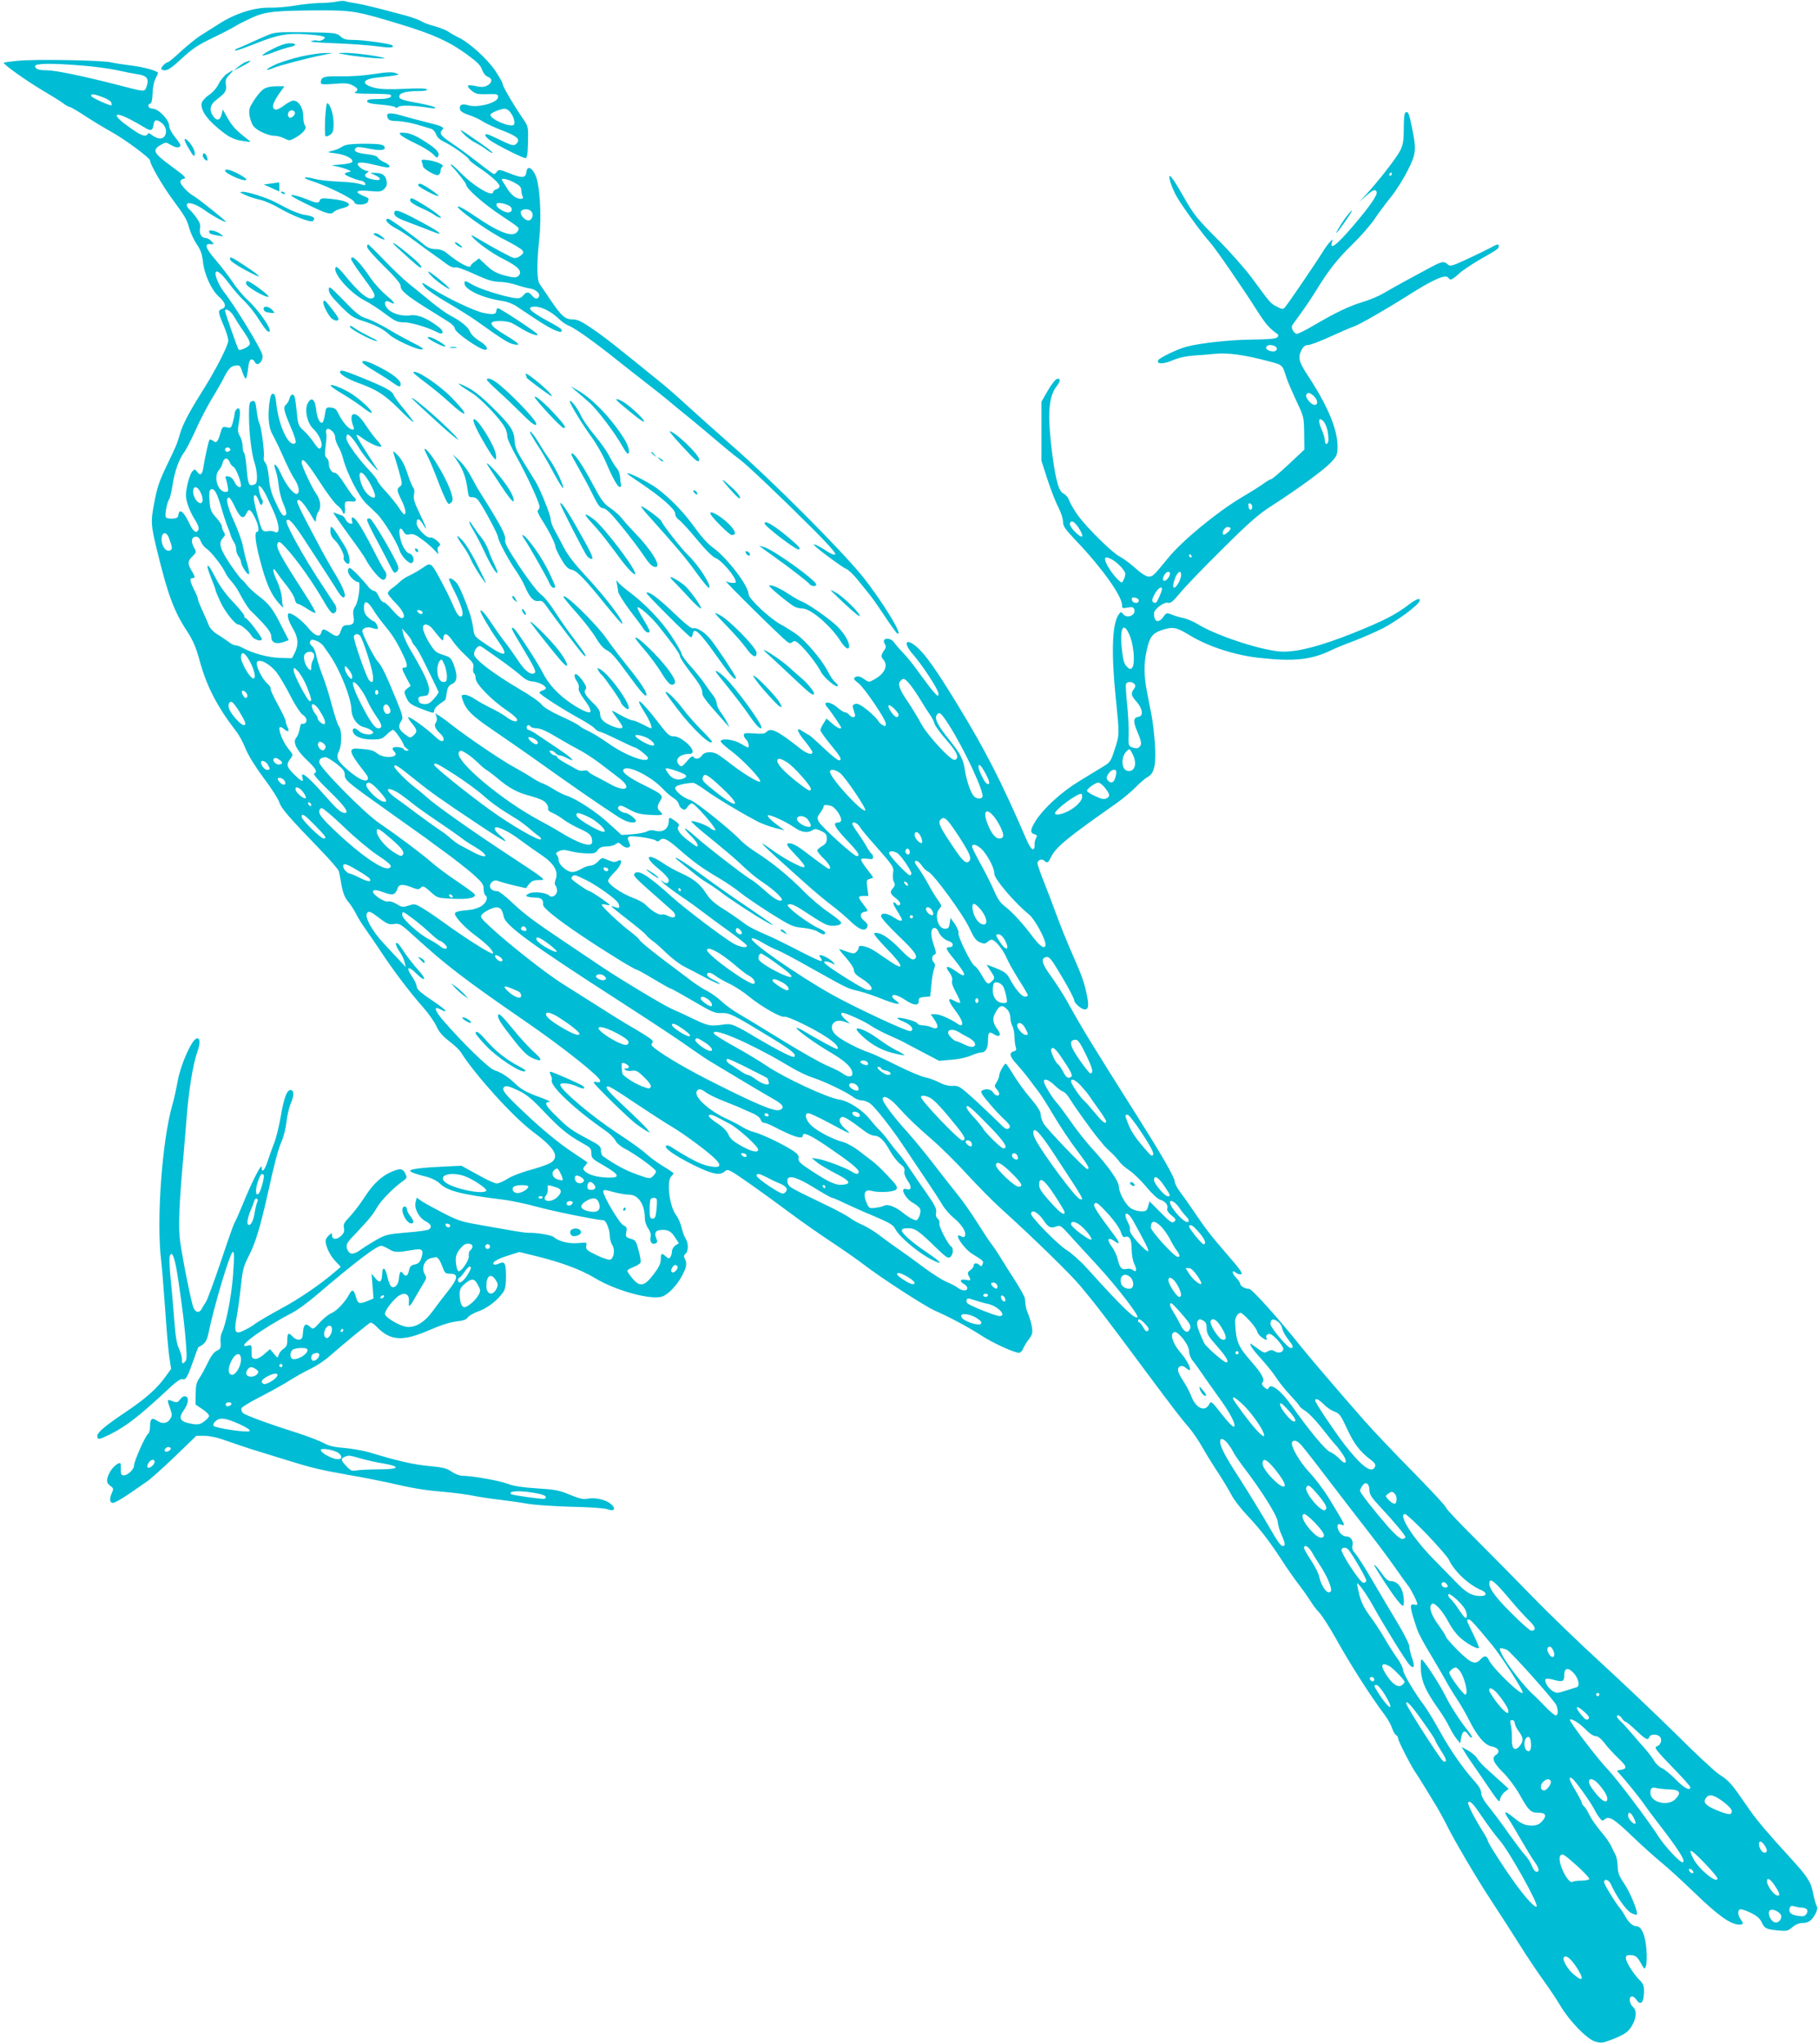 <?xml version="1.0" standalone="no"?>
<!DOCTYPE svg PUBLIC "-//W3C//DTD SVG 20010904//EN"
 "http://www.w3.org/TR/2001/REC-SVG-20010904/DTD/svg10.dtd">
<svg version="1.0" xmlns="http://www.w3.org/2000/svg"
 width="1139pt" height="1280pt" viewBox="0 0 1139 1280"
 preserveAspectRatio="xMidYMid meet">
<g transform="translate(0,1280) scale(0.1,-0.1)"
fill="#00bcd4" stroke="none">
<path d="M2105 12789 c-22 -4 -70 -8 -106 -8 -37 -1 -104 -8 -151 -16 -46 -8
-118 -14 -159 -13 -95 2 -215 -36 -316 -101 -40 -25 -93 -59 -119 -75 -25 -16
-79 -60 -120 -97 -40 -38 -78 -69 -83 -69 -12 0 -41 -29 -41 -41 0 -5 11 -9
25 -9 18 0 50 23 105 75 66 61 101 84 197 130 64 31 128 64 142 74 14 9 60 32
101 51 85 38 145 44 440 45 188 0 223 -6 488 -87 204 -62 306 -108 416 -188
65 -47 88 -70 96 -96 8 -22 21 -39 37 -45 31 -11 27 -39 -7 -56 -18 -9 -38 -9
-69 -2 -55 12 -64 4 -27 -28 24 -20 38 -24 85 -23 80 2 81 2 81 -19 0 -34
-130 -69 -187 -50 -39 12 -57 3 -51 -26 2 -12 22 -24 55 -35 29 -9 70 -28 90
-42 21 -13 77 -39 125 -57 87 -34 108 -52 87 -77 -17 -20 -29 -18 -108 21 -39
19 -75 35 -81 35 -18 0 -10 -16 19 -38 38 -28 205 -112 223 -112 10 0 14 23
16 99 2 97 2 99 -31 147 -58 84 -127 202 -127 216 0 8 -21 46 -47 85 -50 74
-163 177 -232 209 -20 10 -47 25 -61 35 -14 10 -52 25 -84 34 -32 8 -70 22
-83 30 -13 9 -57 25 -96 36 -170 46 -265 70 -317 78 -30 5 -62 11 -70 14 -8 3
-33 1 -55 -4z m1088 -687 c22 -25 37 -67 27 -82 -15 -24 -156 36 -147 63 3 11
61 35 88 36 9 1 23 -7 32 -17z"/>
<path d="M1670 12577 c-30 -13 -80 -35 -110 -49 -30 -14 -64 -28 -74 -32 -10
-4 -16 -9 -13 -12 3 -4 57 15 120 40 144 58 206 70 327 61 109 -8 135 -16 101
-34 -12 -7 -26 -9 -32 -6 -5 4 -22 3 -37 -2 -18 -5 30 -10 148 -14 96 -4 215
-12 263 -19 80 -11 110 -10 95 6 -10 10 -182 34 -242 34 -48 0 -64 4 -84 23
-23 21 -32 22 -215 25 -182 2 -195 1 -247 -21z"/>
<path d="M1707 12493 c-38 -19 -66 -37 -63 -40 2 -3 35 6 73 21 37 14 83 29
101 32 44 9 41 24 -5 23 -23 0 -66 -15 -106 -36z"/>
<path d="M1885 12446 c-55 -13 -127 -35 -159 -50 -62 -28 -74 -47 -14 -22 38
16 208 61 308 81 l65 13 -50 0 c-27 0 -95 -10 -150 -22z"/>
<path d="M2183 12455 c96 -16 269 -29 217 -16 -58 15 -192 31 -245 30 -48 -1
-46 -2 28 -14z"/>
<path d="M117 12420 c-49 -5 -91 -10 -93 -13 -8 -7 143 -114 244 -174 53 -31
111 -67 128 -80 17 -13 36 -23 41 -23 6 0 51 -26 99 -58 49 -32 121 -75 159
-96 87 -48 245 -165 245 -181 0 -23 75 -153 135 -235 90 -123 94 -131 111
-190 9 -30 30 -75 47 -100 23 -33 33 -60 38 -105 8 -82 54 -182 101 -223 42
-37 49 -67 17 -77 -25 -8 -23 -22 15 -110 14 -33 26 -72 26 -87 0 -32 -81
-190 -172 -333 -71 -113 -112 -190 -129 -247 -22 -73 -22 -74 -82 -198 -52
-110 -61 -136 -82 -245 -21 -112 -20 -133 20 -296 67 -274 105 -377 187 -501
39 -61 56 -101 79 -185 43 -159 110 -289 231 -445 16 -20 42 -69 58 -109 18
-43 63 -115 114 -183 46 -61 89 -128 96 -150 13 -39 60 -93 261 -301 58 -60
109 -119 112 -130 3 -11 11 -51 17 -89 9 -48 21 -77 40 -100 15 -17 37 -51 50
-76 12 -25 37 -65 55 -90 18 -25 61 -88 96 -140 80 -123 193 -271 270 -357 33
-37 71 -91 83 -118 16 -36 39 -62 79 -93 31 -23 65 -55 74 -70 92 -145 326
-403 448 -495 134 -100 167 -150 127 -189 -11 -12 -64 -32 -128 -50 -61 -16
-129 -42 -155 -59 -25 -16 -55 -29 -67 -29 -12 0 -67 25 -121 56 l-100 55
-108 -5 c-136 -6 -213 -16 -213 -26 0 -9 33 -21 110 -40 25 -7 59 -24 75 -40
50 -47 134 -69 395 -101 52 -6 149 -27 215 -45 96 -27 378 -84 416 -84 15 0
39 -58 39 -95 0 -20 7 -47 16 -60 18 -28 11 -83 -13 -92 -8 -3 -46 9 -85 28
-61 30 -69 36 -65 58 5 23 4 23 -50 18 -56 -6 -122 10 -153 37 -14 13 -109 29
-160 27 -14 0 -72 8 -130 19 -58 10 -150 26 -204 36 -82 14 -117 26 -205 72
-58 30 -118 63 -133 74 l-27 19 -7 -26 c-10 -40 18 -97 60 -120 38 -21 44 -36
24 -52 -7 -6 -70 -15 -140 -20 -117 -10 -131 -13 -190 -46 -35 -20 -78 -47
-97 -61 -42 -31 -67 -33 -81 -7 -17 33 -12 46 43 102 89 94 112 122 139 169
25 44 103 123 162 165 26 18 27 22 15 48 -14 30 -31 33 -80 13 -67 -28 -120
-77 -173 -159 -29 -45 -72 -101 -95 -125 -35 -36 -41 -48 -36 -71 4 -21 0 -32
-19 -50 -27 -25 -56 -23 -56 5 0 16 -2 16 -20 -1 -11 -10 -20 -25 -20 -34 0
-35 28 -93 61 -127 l34 -36 -35 -30 c-90 -78 -229 -173 -342 -233 -68 -37
-136 -77 -153 -89 -16 -13 -49 -33 -72 -44 -61 -31 -69 -17 -49 90 8 46 20
132 26 192 10 96 16 119 50 185 40 77 71 180 115 376 48 216 67 288 90 340 13
30 26 84 30 122 4 37 16 89 27 115 22 51 21 83 -2 83 -23 0 -41 -49 -61 -165
-10 -59 -28 -131 -39 -161 -12 -30 -31 -82 -42 -116 -21 -64 -38 -81 -39 -40
0 26 -61 -92 -120 -238 -23 -55 -45 -105 -49 -110 -5 -6 -43 -113 -85 -240
-43 -126 -85 -241 -94 -255 -9 -14 -22 -34 -27 -45 -15 -27 -36 -25 -51 5 -13
28 -64 278 -84 414 -13 88 -7 241 21 546 4 52 13 160 20 240 11 154 40 330 65
400 21 59 20 92 -2 88 -31 -5 -100 -161 -119 -263 -9 -49 -24 -120 -35 -156
-64 -226 -100 -722 -69 -974 5 -44 16 -181 25 -305 8 -124 20 -258 26 -298
l11 -73 -34 -47 c-53 -74 -121 -135 -236 -213 -146 -98 -192 -137 -192 -160 0
-26 10 -24 83 12 101 51 182 114 378 297 34 32 62 50 71 47 21 -8 31 9 67 109
17 50 32 90 34 91 43 22 53 37 65 96 34 163 127 475 148 498 12 13 13 -19 4
-145 -10 -130 -44 -307 -71 -360 -6 -11 -9 -38 -7 -59 3 -34 0 -41 -24 -52
-18 -9 -38 -36 -59 -81 -18 -37 -41 -79 -52 -94 -15 -21 -21 -44 -21 -95 l-1
-67 43 -29 c23 -15 42 -34 42 -42 0 -7 -14 -23 -31 -35 -24 -18 -38 -21 -71
-16 -79 13 -94 34 -58 84 29 41 36 80 15 88 -12 5 -23 -1 -36 -17 -16 -21 -21
-23 -48 -12 -36 13 -36 13 -15 -46 13 -39 13 -46 -1 -67 -18 -28 -51 -31 -83
-8 -30 21 -42 10 -42 -36 0 -21 -5 -42 -11 -46 -17 -10 -89 -172 -89 -199 0
-27 -45 -67 -69 -62 -12 2 -15 13 -14 40 1 20 -1 37 -5 37 -17 0 -52 -32 -66
-62 -22 -42 -20 -64 6 -82 19 -13 20 -19 10 -41 -18 -39 -15 -65 6 -65 10 0
54 25 98 55 43 30 96 66 116 80 21 14 98 83 173 155 l135 130 52 0 c32 0 81
-11 123 -26 39 -14 113 -39 165 -56 52 -16 151 -47 220 -68 163 -51 215 -63
395 -95 83 -14 188 -35 235 -45 168 -39 235 -50 354 -60 67 -6 153 -17 191
-25 39 -8 113 -19 165 -25 52 -6 131 -17 175 -25 44 -8 168 -16 275 -19 113
-2 207 -9 224 -15 46 -18 59 4 21 34 -33 27 -99 41 -147 31 -23 -5 -52 2 -107
25 -66 28 -93 33 -206 40 -91 6 -146 14 -182 28 -50 20 -226 51 -287 51 -16 0
-47 12 -67 26 -30 21 -55 27 -140 35 -99 9 -199 32 -369 84 -41 12 -114 25
-162 29 -64 5 -99 13 -130 31 -24 13 -95 40 -158 61 -193 61 -334 113 -349
128 -7 8 -11 21 -8 29 3 8 56 40 119 72 62 32 142 76 178 99 36 23 96 57 134
75 38 18 92 54 121 80 79 70 245 206 256 210 6 2 25 -11 42 -29 84 -86 161
-90 327 -18 68 30 128 49 168 54 45 5 65 12 72 25 6 10 37 28 69 39 57 21 119
69 154 120 12 17 17 44 17 95 0 87 -7 100 -43 84 -15 -7 -30 -9 -34 -5 -13 12
21 33 91 55 l70 22 90 -22 c169 -41 291 -86 383 -141 129 -78 343 -137 418
-117 39 11 96 70 129 133 28 53 32 77 16 106 -7 13 -6 21 5 30 19 16 19 69 0
96 -8 12 -19 43 -25 69 -6 26 -22 62 -36 80 -39 52 -59 209 -29 239 8 8 15 17
15 20 0 2 -28 22 -62 42 -35 21 -79 53 -98 70 -39 35 -90 72 -193 140 -159
104 -357 272 -357 302 0 18 68 9 114 -14 30 -14 47 -11 30 5 -10 11 -193 91
-206 91 -5 0 -4 -9 2 -21 7 -11 9 -26 7 -33 -13 -34 149 -186 336 -315 26 -18
54 -45 62 -61 9 -17 34 -39 58 -51 65 -33 197 -129 197 -143 0 -7 -9 -21 -20
-31 -18 -17 -22 -16 -103 13 -70 25 -134 60 -211 114 -6 4 -10 19 -11 35 0 25
-9 33 -75 68 -109 58 -128 71 -202 144 -72 69 -82 91 -45 92 12 0 -20 15 -71
33 -69 25 -104 44 -135 73 -54 51 -93 77 -139 92 -36 12 -199 170 -325 316
-50 58 -57 89 -15 66 54 -29 39 -6 -24 37 -101 68 -124 88 -124 108 0 11 -14
39 -31 64 -38 56 -21 65 28 16 59 -59 70 -41 13 21 -28 31 -66 80 -85 108 -18
29 -38 56 -44 59 -19 12 -12 -17 13 -53 14 -20 28 -49 31 -66 l7 -30 -37 40
c-20 22 -65 69 -98 105 -76 80 -127 174 -106 195 12 12 23 7 73 -31 52 -40 64
-44 95 -39 34 5 41 1 131 -81 195 -178 318 -272 699 -534 224 -154 461 -342
461 -366 0 -11 -6 -13 -20 -9 -11 3 -20 2 -20 -2 0 -12 213 -220 265 -260 22
-16 51 -36 64 -43 l24 -13 -19 25 c-11 14 -69 71 -129 127 -108 101 -132 128
-122 138 8 7 39 -11 197 -117 80 -53 174 -114 210 -135 80 -47 235 -163 274
-204 42 -43 26 -57 -47 -41 -48 10 -119 46 -234 120 -12 8 -26 11 -30 6 -14
-14 54 -61 171 -120 118 -58 166 -68 196 -41 14 13 20 13 48 -3 35 -19 189
-128 371 -263 64 -48 179 -128 256 -179 77 -51 167 -114 200 -140 98 -76 380
-259 442 -286 94 -41 213 -105 290 -155 72 -47 207 -109 238 -109 8 0 20 12
25 26 6 14 22 41 36 59 22 30 25 40 19 77 -4 24 -14 59 -22 78 -14 31 -17 46
-22 101 0 8 -27 56 -58 106 -32 49 -74 116 -93 147 -19 32 -47 73 -62 92 -15
20 -54 79 -87 132 -33 53 -89 133 -125 177 -36 44 -103 130 -149 190 -47 61
-120 150 -163 198 -87 96 -153 185 -154 205 0 29 44 9 88 -40 73 -80 110 -116
221 -213 57 -49 157 -148 222 -220 66 -71 159 -166 208 -210 189 -170 439
-413 501 -488 101 -122 141 -173 412 -538 175 -235 227 -302 268 -348 21 -25
61 -82 87 -129 26 -46 71 -118 100 -161 28 -43 63 -102 78 -130 14 -29 59 -87
99 -129 83 -88 139 -161 219 -284 31 -48 78 -115 105 -150 27 -35 59 -81 73
-103 13 -22 37 -54 54 -71 16 -17 61 -86 100 -155 94 -169 222 -369 311 -487
18 -24 38 -60 45 -80 6 -20 18 -41 25 -45 8 -4 14 -15 14 -23 0 -15 79 -169
110 -214 17 -24 68 -108 133 -215 16 -27 46 -81 65 -120 45 -90 186 -330 266
-451 33 -51 83 -128 111 -171 27 -43 77 -121 110 -173 34 -52 87 -131 119
-175 32 -44 77 -111 100 -150 58 -98 166 -210 219 -227 40 -12 47 -11 120 18
62 25 84 40 104 69 35 52 41 105 14 129 -24 22 -28 66 -6 66 8 0 20 -9 27 -20
27 -42 48 -18 48 54 0 34 -6 48 -31 72 -17 16 -44 53 -61 82 -34 59 -29 76 18
70 22 -2 34 -13 53 -47 24 -43 25 -44 33 -20 5 13 7 61 3 105 -7 90 -31 144
-64 144 -23 0 -51 27 -72 68 -8 15 -20 33 -26 40 -25 27 -103 153 -103 167 0
26 30 16 43 -13 30 -70 94 -161 124 -178 18 -9 35 -15 38 -12 11 10 -40 137
-78 193 -33 48 -41 70 -42 110 -1 28 -7 60 -13 70 -6 11 -18 36 -27 55 -8 19
-38 62 -66 94 -28 33 -60 79 -71 102 -11 24 -26 48 -34 55 -8 6 -14 16 -14 22
0 6 -19 42 -41 79 -39 64 -45 89 -19 73 16 -10 112 -143 135 -187 10 -20 26
-47 36 -59 14 -20 20 -21 33 -10 27 23 58 4 171 -105 61 -58 142 -131 180
-162 39 -31 136 -120 217 -198 145 -140 222 -194 275 -194 27 0 28 7 8 34 -17
23 -20 52 -5 61 6 4 35 -5 66 -20 40 -19 59 -35 71 -60 19 -40 27 -44 104 -52
53 -5 61 -3 89 21 20 17 43 26 65 26 36 0 57 16 81 61 10 20 12 35 5 47 -5 9
-15 46 -22 80 -13 69 -35 103 -146 224 -122 133 -201 225 -244 286 -24 34 -59
84 -77 110 -48 68 -71 91 -122 123 -25 16 -149 131 -275 257 -127 125 -339
326 -470 446 -132 121 -321 303 -420 405 -99 102 -262 267 -362 367 -101 100
-183 187 -183 194 0 8 -93 108 -207 224 -115 116 -252 261 -305 321 -150 170
-348 402 -399 466 -132 166 -305 359 -322 359 -25 0 -57 18 -57 32 0 7 -12 24
-27 40 -27 28 -26 51 1 29 8 -7 23 -11 32 -9 13 2 -8 33 -87 123 -105 122
-131 154 -216 280 -26 39 -62 89 -80 113 -18 24 -33 53 -33 64 0 25 -80 164
-231 403 -296 469 -343 545 -443 725 -26 47 -72 118 -102 159 -58 79 -66 114
-27 119 18 3 33 -17 97 -125 42 -70 76 -136 76 -145 0 -19 45 -58 67 -58 22 0
26 24 13 87 -16 81 -31 123 -96 270 -31 70 -73 175 -94 233 -21 58 -57 151
-79 207 -23 57 -41 110 -41 118 0 20 28 31 43 16 17 -17 25 -13 42 23 29 61
106 124 396 327 48 33 108 83 134 110 26 27 60 56 75 64 42 22 54 75 46 205
-4 58 -13 139 -21 180 -8 41 -21 110 -30 154 -18 95 -19 171 -1 253 18 83 36
108 92 127 71 24 93 20 172 -28 116 -72 289 -129 444 -145 217 -24 326 -12
453 50 22 11 83 36 135 55 52 20 136 56 185 81 87 45 219 142 229 170 9 23
-20 14 -67 -22 -82 -63 -160 -103 -352 -180 -194 -77 -335 -115 -434 -115
-113 0 -412 96 -533 170 -27 17 -69 35 -91 40 -23 4 -57 14 -75 22 -32 12 -35
12 -54 -15 -31 -42 -58 -31 -58 23 0 26 64 73 88 66 15 -5 32 9 75 61 31 38
149 161 264 274 171 170 227 219 313 274 168 108 327 225 370 271 36 40 40 48
40 98 0 110 -63 259 -192 454 -51 78 -57 105 -33 152 11 21 23 30 41 30 13 0
77 24 142 54 64 29 128 57 142 61 31 9 203 108 330 188 172 110 249 143 265
117 10 -17 23 -12 64 25 21 20 77 57 122 84 121 69 129 74 129 88 0 18 -6 17
-59 -12 -25 -13 -91 -45 -145 -70 -89 -41 -101 -44 -116 -30 -24 22 -37 19
-115 -23 -38 -21 -106 -57 -150 -81 -44 -24 -105 -58 -135 -76 -30 -18 -89
-43 -130 -55 -84 -25 -171 -66 -307 -146 -51 -30 -99 -54 -107 -54 -19 0 -39
36 -30 53 4 6 28 40 53 74 25 34 69 99 96 143 80 130 132 196 227 289 49 47
111 118 138 157 26 39 73 102 104 140 31 38 78 112 104 164 55 107 57 135 28
273 -18 88 -23 100 -39 94 -8 -2 -12 -35 -12 -98 0 -75 -4 -103 -21 -139 -21
-44 -137 -193 -217 -280 l-42 -44 43 37 c43 38 57 44 66 28 11 -17 -40 -91
-147 -216 -102 -119 -147 -154 -132 -102 7 21 6 21 -11 4 -11 -10 -32 -40 -49
-67 -36 -59 -212 -318 -233 -342 -14 -16 -17 -16 -52 2 -41 21 -40 21 -157
180 -43 58 -140 168 -218 245 -128 129 -146 151 -210 264 -76 134 -104 165
-81 87 8 -25 26 -67 42 -93 35 -60 155 -225 203 -278 35 -38 207 -288 299
-433 45 -72 75 -107 113 -134 20 -13 22 -19 11 -30 -10 -9 -52 -13 -160 -14
-137 -2 -310 -20 -406 -44 -56 -14 -174 -71 -180 -86 -10 -25 33 -25 93 1 38
16 86 26 128 29 37 2 100 7 138 11 77 8 189 -8 334 -47 88 -23 85 -20 111
-103 7 -22 32 -80 55 -130 56 -119 54 -111 56 -222 l1 -98 -98 -92 c-55 -51
-104 -93 -110 -93 -5 0 -26 -12 -45 -26 -19 -14 -83 -55 -143 -90 -151 -90
-369 -269 -457 -377 -92 -113 -97 -117 -122 -117 -16 0 -47 20 -85 54 -34 30
-77 62 -96 71 -44 21 -203 177 -261 256 -24 33 -48 74 -55 93 -6 18 -21 38
-34 44 -17 8 -29 26 -40 65 -21 71 -43 235 -51 369 -6 117 8 194 46 241 24 31
25 50 2 45 -10 -2 -36 -35 -58 -73 l-40 -70 0 -185 0 -185 38 -118 c21 -64 51
-142 68 -173 16 -31 29 -71 29 -90 0 -29 13 -47 88 -126 159 -167 282 -341
282 -397 0 -20 4 -21 35 -15 27 5 36 3 41 -10 14 -38 -47 -63 -71 -29 -11 15
-14 14 -29 -9 -38 -59 -44 -239 -16 -513 24 -234 24 -234 -5 -323 -24 -76 -29
-85 -71 -110 -24 -15 -92 -56 -151 -92 -112 -68 -223 -169 -274 -249 -34 -53
-37 -77 -8 -84 17 -5 19 -9 9 -27 -6 -11 -10 -30 -8 -42 2 -12 -3 -23 -10 -25
-7 -3 -22 18 -38 54 -161 372 -260 566 -442 863 -123 201 -192 299 -242 344
-74 67 -97 35 -30 -41 61 -70 160 -222 160 -246 -1 -20 -4 -18 -33 14 -17 20
-56 71 -86 113 -29 42 -73 97 -97 122 -24 25 -51 56 -60 69 -25 39 -85 32 -61
-6 9 -15 9 -23 -1 -37 -23 -32 -24 -43 -8 -61 33 -37 9 -90 -57 -125 -33 -19
-34 -19 -64 3 -17 13 -36 19 -46 15 -24 -9 -21 -17 11 -41 36 -27 172 -227
172 -254 0 -17 -3 -18 -20 -9 -11 6 -24 19 -30 30 -6 10 -35 39 -65 64 -39 31
-61 43 -76 39 -15 -4 -19 -11 -15 -24 3 -11 9 -28 12 -39 8 -24 -17 -28 -36
-5 -7 8 -18 15 -26 15 -7 0 -29 14 -47 30 -47 41 -99 42 -63 1 20 -23 86 -120
86 -126 0 -13 -26 -2 -57 26 l-35 30 -19 -31 c-11 -17 -19 -36 -19 -42 0 -6
27 -45 60 -85 69 -84 79 -103 56 -103 -9 0 -52 35 -97 78 -44 42 -86 79 -92
81 -7 2 -24 13 -39 23 -44 31 -36 -1 17 -65 25 -31 45 -60 45 -66 0 -22 -37
-10 -85 29 -135 107 -178 127 -204 96 -9 -10 -28 -12 -76 -8 -54 4 -65 2 -65
-10 0 -9 7 -21 15 -28 13 -11 22 -50 11 -50 -2 0 -24 11 -47 25 -44 25 -113
34 -124 16 -3 -5 28 -35 69 -65 77 -59 192 -181 178 -190 -11 -7 -112 55 -187
114 -33 26 -70 52 -82 59 -35 18 -81 14 -95 -9 -14 -22 -43 -27 -54 -8 -5 7
-19 -2 -40 -28 -30 -35 -35 -37 -48 -24 -33 33 0 69 62 70 36 0 26 34 -22 74
-30 24 -55 36 -75 36 -27 0 -39 11 -90 78 -114 149 -167 190 -92 71 33 -52 51
-99 39 -99 -2 0 -25 11 -52 25 -27 14 -56 25 -64 25 -9 0 -39 14 -69 30 -29
17 -55 30 -58 30 -3 0 11 -21 30 -46 19 -25 35 -50 35 -55 0 -13 -26 -11 -67
6 -52 22 -73 44 -73 75 0 17 -13 39 -41 65 -52 51 -64 72 -50 89 8 10 3 24
-19 55 -30 41 -50 52 -50 28 0 -7 7 -23 16 -35 8 -12 13 -30 10 -40 -4 -11 9
-37 34 -71 38 -51 50 -81 31 -81 -22 0 -83 33 -139 75 -70 52 -119 109 -152
174 -29 59 -165 267 -180 276 -24 15 -17 -3 42 -100 93 -155 102 -174 83 -181
-24 -10 -61 21 -100 82 -20 30 -57 83 -84 117 -26 34 -63 87 -83 117 -34 53
-68 91 -68 75 0 -14 61 -117 106 -181 72 -100 57 -113 -47 -44 -100 67 -97 63
-104 117 -4 27 -13 66 -20 88 -30 87 -61 161 -78 187 -17 25 -45 43 -54 34 -2
-2 14 -39 36 -82 48 -95 62 -154 37 -154 -11 0 -26 20 -42 58 -13 31 -34 75
-45 97 -102 195 -94 188 -152 149 -23 -16 -60 -37 -81 -47 -22 -9 -49 -27 -61
-40 -13 -12 -34 -30 -49 -40 -14 -10 -26 -24 -26 -31 0 -7 23 -36 50 -63 49
-49 66 -93 36 -93 -8 0 -34 23 -57 50 -23 28 -48 50 -56 50 -8 0 -21 16 -29
35 -8 19 -21 35 -29 35 -8 0 -23 10 -33 21 -54 67 -115 128 -123 123 -17 -10
-9 -38 17 -65 15 -15 32 -25 38 -23 18 7 4 -117 -17 -150 -14 -20 -17 -37 -12
-66 7 -42 -2 -54 -44 -54 -18 -1 -27 -9 -34 -31 -14 -43 -25 -46 -65 -19 -42
29 -52 30 -59 4 -9 -33 -39 -23 -83 30 -39 47 -96 90 -118 90 -18 0 -8 -43 23
-95 34 -56 37 -103 11 -154 l-17 -32 -77 2 c-75 3 -170 29 -234 64 -14 8 -34
15 -43 15 -9 0 -30 10 -45 23 -16 12 -47 33 -69 46 -23 14 -45 37 -52 55 -7
17 -25 59 -40 92 -16 34 -29 67 -29 73 0 7 -8 28 -19 49 -30 60 -35 82 -17 82
21 0 20 8 -4 48 -26 43 -25 58 6 89 25 25 26 26 8 58 -20 37 -13 65 15 65 12
0 23 -11 29 -29 6 -16 22 -37 36 -46 28 -18 100 -110 118 -151 7 -15 24 -39
39 -55 14 -16 34 -43 43 -61 33 -63 65 -113 83 -128 10 -9 42 -41 71 -72 38
-42 52 -65 52 -86 0 -36 31 -48 78 -31 l31 11 -44 86 c-55 110 -79 141 -142
189 -29 21 -62 52 -75 68 -12 17 -28 33 -35 38 -6 4 -39 48 -73 98 -63 95 -72
129 -43 161 14 16 15 23 5 38 -7 11 -12 27 -12 35 0 8 -16 33 -36 55 -32 35
-37 48 -41 104 -4 44 -2 66 7 71 21 13 39 -18 66 -110 14 -50 32 -103 39 -120
7 -16 16 -41 20 -55 4 -14 14 -34 21 -45 8 -11 14 -31 14 -45 0 -14 7 -34 15
-44 8 -11 15 -26 15 -34 0 -21 40 -83 49 -77 5 2 0 30 -9 62 -10 32 -22 83
-28 113 -5 31 -31 102 -57 159 -43 97 -53 146 -30 146 6 0 23 -28 39 -63 32
-66 52 -77 71 -34 13 30 26 24 52 -29 24 -47 30 -89 13 -89 -16 0 -11 -59 15
-160 40 -158 71 -230 125 -290 17 -19 28 -29 25 -22 -4 7 -8 34 -9 60 -2 26
-15 72 -30 104 -31 63 -31 101 -1 53 11 -17 39 -54 63 -84 24 -30 46 -67 49
-83 3 -15 11 -28 18 -28 6 0 33 -14 59 -31 26 -17 49 -29 53 -26 3 4 -30 62
-74 129 -153 238 -178 284 -162 309 7 11 17 6 47 -27 77 -84 174 -222 251
-356 18 -32 39 -58 47 -58 22 0 29 30 13 55 -8 12 -45 69 -83 126 -112 168
-231 383 -221 399 13 20 39 -8 113 -120 136 -209 177 -271 187 -288 28 -48 47
-72 56 -72 23 0 5 53 -48 141 -31 51 -70 121 -88 154 -157 295 -166 315 -143
315 14 -1 43 -37 83 -105 22 -37 24 -38 25 -15 0 14 7 35 15 47 19 27 14 73
-14 112 -28 39 -91 175 -91 195 0 39 31 6 110 -116 46 -72 97 -140 112 -151
15 -11 31 -29 34 -40 9 -28 19 -10 15 29 -3 35 1 38 47 34 25 -2 29 12 9 29
-8 6 -33 42 -58 81 -27 43 -50 70 -61 70 -20 0 -38 29 -38 61 0 12 -6 27 -14
33 -11 9 -12 24 -6 71 5 33 7 70 4 81 -3 12 -1 24 4 27 16 11 52 -23 52 -50 0
-14 9 -40 19 -57 11 -17 25 -53 32 -81 22 -86 97 -232 142 -276 23 -22 55 -52
70 -67 37 -36 125 -177 139 -225 12 -39 63 -92 79 -81 19 11 9 52 -14 58 -26
6 -54 57 -63 116 -7 44 7 55 26 19 9 -15 18 -19 38 -14 21 4 38 -3 79 -34 29
-21 63 -52 77 -67 24 -28 25 -28 19 -5 -4 14 -1 26 8 32 11 7 9 14 -13 34 -15
13 -33 22 -40 20 -22 -9 -88 59 -88 89 0 35 16 33 40 -6 32 -53 23 -23 -21 68
-33 68 -40 91 -35 119 4 18 2 36 -3 39 -5 4 -22 43 -37 88 -18 56 -38 93 -61
117 -24 25 -33 30 -28 16 4 -11 18 -60 33 -109 23 -82 24 -90 9 -101 -23 -16
-21 -27 8 -85 24 -48 33 -90 18 -90 -5 0 -20 19 -35 43 -15 23 -50 66 -77 96
-28 29 -53 61 -56 71 -3 10 -25 38 -48 62 -72 75 -147 179 -147 204 0 13 4 24
8 24 13 0 46 -40 75 -90 15 -25 50 -70 78 -100 28 -30 44 -44 35 -30 -9 14
-29 44 -44 68 -15 24 -42 66 -60 94 -18 28 -30 53 -28 55 3 3 20 -7 38 -21 39
-29 107 -60 116 -51 3 3 -8 20 -25 38 -16 17 -47 58 -68 90 -38 59 -67 83 -86
71 -11 -6 -8 -44 6 -76 11 -28 -18 -22 -47 10 -14 15 -34 45 -45 67 -15 33
-24 41 -49 43 -30 3 -32 1 -38 -42 -4 -25 -11 -48 -15 -51 -16 -9 -33 25 -39
73 -7 74 -31 93 -55 45 -20 -41 -1 -125 37 -159 33 -31 58 -86 50 -108 -9 -25
-19 -19 -50 27 -16 23 -44 56 -62 72 -32 28 -35 36 -43 118 -5 49 -11 93 -15
98 -10 16 -24 9 -30 -16 -3 -13 -12 -29 -20 -36 -21 -18 -17 -37 26 -139 24
-53 37 -97 32 -102 -38 -38 -106 102 -121 247 -4 44 -10 60 -21 60 -11 0 -17
-17 -23 -65 -10 -85 -2 -154 22 -193 10 -18 40 -78 65 -135 25 -57 54 -115 64
-130 31 -44 43 -89 27 -102 -18 -15 -70 46 -107 129 -28 62 -52 72 -30 13 6
-15 14 -56 18 -91 3 -35 17 -88 31 -119 15 -35 21 -58 14 -65 -15 -15 -27 -2
-63 76 -27 55 -37 93 -43 153 -4 48 -13 86 -22 96 -9 10 -13 26 -10 37 6 25
-16 191 -28 211 -5 8 -12 41 -16 73 -8 65 -11 72 -34 64 -12 -5 -15 -23 -15
-84 0 -109 16 -243 34 -297 9 -26 16 -66 16 -91 0 -36 -4 -45 -21 -50 -30 -10
-36 5 -44 107 -4 48 -11 91 -16 94 -5 3 -9 21 -9 41 0 19 -8 48 -17 63 -14 24
-15 38 -6 86 12 69 7 100 -13 83 -8 -6 -14 -19 -14 -28 0 -9 -5 -33 -11 -54
-9 -35 -13 -38 -38 -32 -26 6 -29 3 -41 -40 -15 -52 -25 -62 -46 -44 -8 6 -17
9 -21 6 -6 -7 -27 -102 -40 -179 -6 -41 -19 -48 -39 -20 -12 16 -14 16 -29 1
-9 -9 -23 -47 -31 -84 -12 -59 -12 -73 1 -120 9 -29 29 -73 46 -98 17 -26 27
-51 23 -61 -11 -29 -32 -17 -55 32 -37 79 -65 102 -71 60 -2 -19 -10 -23 -38
-25 -19 -1 -38 3 -41 9 -8 12 8 97 21 112 5 7 14 46 21 87 13 88 40 163 73
208 13 17 45 80 72 139 26 59 71 145 99 192 29 47 64 108 78 136 29 58 44 73
78 76 20 3 26 -4 37 -39 8 -24 17 -43 22 -43 4 0 10 27 14 60 5 43 11 60 22
60 8 0 17 -7 20 -15 14 -36 57 4 48 43 -10 42 -172 308 -245 400 -23 30 -49
87 -49 108 0 32 33 9 83 -58 30 -40 75 -92 100 -115 25 -24 65 -74 89 -113 24
-38 49 -72 56 -75 45 -17 -41 117 -127 198 -29 26 -72 78 -96 115 -25 37 -72
98 -105 136 -63 73 -72 103 -30 98 23 -2 23 -2 5 18 -10 11 -26 20 -35 20 -27
0 -43 27 -37 59 5 22 -1 39 -22 68 -15 21 -35 44 -44 52 -9 7 -17 20 -17 28 0
24 55 8 110 -31 51 -37 130 -80 135 -74 4 4 -177 148 -203 162 -32 17 -82 70
-82 87 0 11 9 19 23 21 18 3 3 17 -80 78 -113 83 -121 100 -66 133 32 18 33
18 65 -1 33 -19 58 -20 58 0 0 5 -16 29 -35 52 -20 25 -35 54 -35 69 0 37 -68
107 -103 107 -28 0 -38 25 -15 32 8 3 13 26 14 64 1 34 8 74 18 91 9 18 16 34
16 36 0 13 -90 38 -167 47 -49 6 -106 15 -128 20 -55 13 -470 21 -578 10z
m404 -31 c73 -6 170 -19 214 -29 44 -10 101 -21 127 -25 58 -8 73 -28 57 -75
-14 -38 -2 -38 -204 14 -196 50 -371 86 -421 86 -52 0 -74 8 -74 26 0 18 107
19 301 3z m124 -198 c28 -10 51 -26 53 -35 2 -9 2 -16 0 -16 -17 0 -122 48
-126 58 -5 17 15 15 73 -7z m168 -137 c28 -15 69 -38 91 -51 41 -26 52 -23 58
16 4 33 19 36 51 11 48 -38 28 -111 -25 -95 -13 4 -30 14 -40 22 -11 10 -18
11 -23 4 -12 -21 -41 -11 -114 42 -108 75 -106 105 2 51z m7907 -344 c0 -5 -5
-10 -11 -10 -5 0 -7 5 -4 10 3 6 8 10 11 10 2 0 4 -4 4 -10z m-7257 -887 c12
-21 41 -67 66 -102 33 -49 41 -69 34 -80 -11 -17 -59 -38 -68 -30 -6 6 -85
231 -85 242 0 21 34 2 53 -30z m6521 -189 c24 -9 19 -34 -6 -34 -30 0 -52 15
-44 29 8 12 26 14 50 5z m244 -311 c28 -24 33 -58 8 -58 -22 0 -61 48 -52 64
10 15 21 14 44 -6z m90 -223 c4 -25 6 -53 4 -62 -5 -26 -22 -22 -22 6 0 13 -9
44 -21 70 -23 53 -17 78 12 49 10 -10 22 -38 27 -63z m-6875 -115 c1 -5 -6
-11 -15 -13 -11 -2 -18 3 -18 13 0 17 30 18 33 0z m-4 -79 c5 -13 16 -26 24
-29 13 -5 47 -90 47 -116 0 -23 -27 -9 -41 21 -9 20 -23 33 -38 35 -19 3 -22
0 -16 -14 4 -10 9 -33 12 -50 5 -28 3 -33 -14 -33 -49 0 -78 96 -41 137 9 10
20 30 23 46 9 33 32 35 44 3z m871 -118 c49 -85 53 -122 10 -96 -29 18 -57 65
-65 111 -11 56 18 48 55 -15z m-634 -107 c14 -31 30 -65 35 -76 42 -92 46
-155 9 -135 -11 6 -31 8 -44 4 -18 -4 -27 -1 -36 15 -13 25 -50 166 -50 193 0
30 18 20 31 -17 10 -28 15 -32 22 -20 5 10 5 21 -1 28 -6 7 -14 30 -18 52 -7
37 -6 39 10 26 9 -8 28 -39 42 -70z m-421 39 c19 -37 19 -70 1 -70 -21 0 -46
40 -46 72 0 37 25 37 45 -2z m6590 -93 c0 -26 -20 -25 -23 2 -3 16 1 22 10 19
7 -3 13 -12 13 -21z m-1087 -132 c40 -63 25 -74 -27 -21 -21 22 -31 41 -28 50
9 22 28 11 55 -29z m952 -3 c0 -13 -39 -46 -46 -39 -12 12 8 47 27 47 10 0 19
-4 19 -8z m-6652 -59 c22 -59 24 -73 8 -79 -23 -9 -44 13 -52 51 -10 57 24 79
44 28z m6407 -113 c3 -5 1 -10 -4 -10 -6 0 -11 5 -11 10 0 6 2 10 4 10 3 0 8
-4 11 -10z m-502 -21 c37 -19 87 -72 87 -92 0 -10 -5 -27 -11 -39 -11 -20 -11
-20 -34 2 -31 29 -71 88 -80 118 -7 25 4 28 38 11z m367 -91 c-1 -21 -28 -51
-39 -44 -7 5 -7 15 1 31 12 26 38 34 38 13z m70 -9 c0 -11 -8 -34 -17 -50 -32
-53 -45 -27 -19 36 17 39 36 46 36 14z m-120 -88 c0 -12 -27 -74 -36 -83 -4
-4 -13 -3 -20 2 -9 8 -7 19 10 50 19 36 46 54 46 31z m-145 -71 c0 -22 -39
-19 -43 3 -3 15 1 18 20 15 12 -2 23 -10 23 -18z m-4798 -56 c15 -25 42 -62
59 -83 56 -67 82 -106 118 -178 39 -78 44 -103 21 -103 -20 0 -19 -7 11 -64
l27 -50 -22 -17 c-20 -17 -21 -20 -8 -51 18 -42 28 -50 110 -81 63 -24 67 -24
67 -7 0 10 15 29 33 41 17 12 34 24 36 26 3 2 7 22 10 46 5 33 12 45 34 55 33
16 35 52 9 122 -13 34 -24 47 -47 53 -17 5 -41 14 -55 21 -28 13 -89 118 -90
154 0 33 34 28 64 -10 14 -18 33 -42 43 -53 18 -20 18 -20 21 3 5 34 26 26 57
-20 16 -24 53 -65 82 -92 46 -43 53 -53 48 -77 -3 -15 -1 -30 4 -34 6 -3 11
-18 11 -33 0 -34 102 -138 198 -202 34 -23 62 -48 62 -57 0 -19 -34 -9 -75 23
-16 12 -57 35 -90 51 -33 16 -78 41 -100 56 -22 15 -50 27 -63 27 -20 0 -22
-4 -17 -22 21 -70 55 -105 190 -197 74 -50 184 -127 244 -169 263 -187 389
-275 540 -374 53 -35 103 -48 115 -30 6 10 -47 52 -67 52 -7 0 -22 6 -33 14
-14 11 -16 17 -7 27 9 9 24 4 65 -19 43 -24 68 -31 131 -34 78 -5 89 -1 62 22
-19 16 -19 35 1 65 22 34 13 43 -99 98 -96 47 -142 81 -131 98 21 34 170 -39
247 -120 21 -23 51 -48 67 -58 16 -9 30 -26 32 -36 2 -11 11 -25 21 -31 15 -9
22 -7 34 12 9 12 21 22 28 22 19 0 160 -163 146 -168 -7 -2 -20 3 -30 12 -20
18 -105 50 -120 44 -5 -1 45 -47 112 -100 67 -54 147 -121 178 -150 84 -78
108 -99 169 -140 61 -41 117 -95 108 -104 -13 -12 -48 8 -107 61 -34 30 -69
59 -80 64 -37 20 -280 207 -350 270 -76 68 -96 72 -31 6 35 -34 51 -65 35 -65
-3 0 -26 16 -52 36 -55 41 -76 73 -62 90 7 8 1 19 -20 33 -36 26 -41 26 -41 2
0 -51 -36 -76 -87 -62 -18 5 -35 3 -48 -4 -11 -7 -52 -15 -90 -18 l-71 -5 -80
73 c-80 73 -202 153 -266 174 -19 6 -55 24 -80 40 -25 16 -56 32 -69 36 -13 4
-44 21 -68 37 -24 16 -69 42 -100 59 -82 43 -307 196 -406 274 -22 18 -53 40
-69 51 l-29 18 8 -22 c4 -13 2 -29 -5 -37 -13 -16 -3 -40 29 -69 23 -21 28
-46 9 -46 -7 0 -21 9 -33 20 -55 53 -160 130 -177 130 -5 0 4 -17 21 -37 36
-44 38 -54 11 -78 -19 -17 -21 -17 -55 9 -38 29 -43 50 -21 82 13 18 10 31
-28 125 -67 164 -95 222 -121 249 -22 24 -95 168 -95 189 0 19 32 29 62 19 16
-6 31 -8 34 -5 7 7 -14 47 -25 47 -4 0 -20 11 -35 25 -19 17 -26 34 -26 60 0
49 22 45 57 -11z m308 -13 c10 -17 -12 -21 -25 -6 -10 12 -10 15 3 15 9 0 18
-4 22 -9z m4436 -158 c24 -65 31 -175 11 -195 -10 -10 -17 -8 -33 9 -16 15
-23 41 -30 104 -16 143 11 186 52 82z m-4501 -27 c0 -5 8 -19 19 -30 10 -12
32 -48 48 -81 25 -49 89 -181 101 -207 2 -3 -11 -23 -29 -43 -26 -29 -38 -35
-63 -33 -23 2 -32 9 -34 25 -3 18 2 22 30 25 30 3 33 6 36 38 2 35 -30 105
-123 262 -18 31 -36 72 -39 90 l-7 33 31 -35 c16 -19 30 -39 30 -44z m-323 32
c16 -21 71 -189 78 -240 7 -49 -2 -61 -24 -35 -18 23 -100 258 -94 273 6 17
27 18 40 2z m-231 -62 c8 -11 26 -37 39 -56 65 -94 134 -266 137 -344 2 -52
35 -98 78 -109 19 -4 41 -15 49 -22 13 -12 12 -15 -2 -21 -22 -8 -62 2 -81 21
-19 19 -36 19 -36 1 0 -32 50 -56 117 -56 58 0 67 3 95 30 16 17 35 30 41 30
11 0 67 -82 67 -97 0 -3 8 -12 18 -19 16 -13 16 -13 0 -14 -10 0 -18 4 -18 9
0 5 -16 11 -35 13 -36 4 -45 -8 -24 -29 36 -36 -62 -46 -107 -11 -26 21 -43
25 -124 31 -61 4 -52 -26 44 -147 22 -28 26 -40 17 -49 -15 -15 -68 13 -132
71 -57 51 -65 71 -45 110 18 36 18 131 0 153 -8 9 -27 67 -44 130 -16 63 -43
150 -61 194 -17 44 -34 99 -38 123 -5 23 -16 49 -26 56 -11 8 -16 20 -12 29 5
14 11 14 37 6 17 -6 37 -21 46 -33z m1104 -84 c58 -41 120 -89 138 -106 22
-20 44 -31 68 -33 36 -2 84 -26 84 -42 0 -5 -9 -11 -20 -14 -11 -3 -20 -9 -20
-14 0 -11 145 -104 251 -162 42 -23 84 -50 94 -61 10 -11 23 -20 29 -20 6 0
58 -22 114 -50 56 -27 105 -50 108 -50 14 0 84 -55 84 -66 0 -36 -137 14 -240
86 -47 33 -105 69 -130 81 -25 11 -53 27 -62 36 -9 8 -61 35 -115 59 -61 28
-106 55 -120 73 -12 16 -73 59 -136 95 -171 101 -287 190 -287 220 0 29 27 59
43 49 7 -3 59 -40 117 -81z m-1163 32 c3 -9 1 -25 -5 -35 -7 -10 -12 -31 -12
-45 0 -22 -2 -24 -14 -14 -25 20 -40 78 -26 95 17 20 49 19 57 -1z m-395 -58
c29 -60 33 -107 7 -90 -22 13 -69 99 -69 126 0 49 28 32 62 -36z m163 -59 c20
-27 59 -93 86 -147 28 -55 61 -105 74 -114 37 -24 32 -62 -6 -58 -4 1 -9 -15
-12 -35 -4 -19 -13 -43 -21 -52 -24 -26 1 -78 67 -140 57 -54 68 -75 45 -84
-8 -4 30 -47 95 -110 94 -91 127 -137 98 -137 -25 0 -49 21 -141 126 -96 108
-140 141 -125 94 10 -31 -7 -24 -53 22 -47 46 -50 62 -23 97 19 25 19 25 -14
65 -33 41 -64 120 -52 133 4 3 16 -2 27 -12 24 -22 36 -14 21 13 -6 12 -11 28
-11 36 0 9 -23 57 -50 106 -28 50 -48 95 -45 99 3 5 -7 20 -21 32 -36 33 -76
119 -63 135 18 21 83 -15 124 -69z m1051 48 c7 -19 14 -50 14 -70 0 -28 -4
-35 -20 -35 -25 0 -40 29 -40 77 0 33 13 63 28 63 1 0 10 -16 18 -35z m-581
-62 c3 -13 2 -23 -3 -23 -13 0 -42 46 -42 67 0 16 2 16 19 -2 10 -11 22 -30
26 -42z m-281 -76 c28 -73 31 -87 17 -87 -14 0 -101 165 -101 191 0 23 1 23
29 -6 15 -17 40 -60 55 -98z m3774 21 c15 -17 45 -61 67 -97 22 -37 50 -80 62
-97 12 -17 24 -41 28 -55 3 -13 37 -60 76 -104 68 -78 82 -113 50 -123 -22 -7
-172 155 -210 227 -18 34 -54 93 -78 129 -56 81 -70 117 -53 137 18 22 28 19
58 -17z m-3445 -23 c16 -20 38 -57 49 -83 11 -26 36 -68 54 -95 39 -54 43 -77
14 -77 -22 0 -52 43 -112 160 -60 119 -63 168 -5 95z m4855 22 c7 -8 6 -18 -4
-31 -20 -28 -18 -41 17 -80 38 -43 44 -90 12 -94 -33 -5 -35 -28 -8 -92 29
-68 30 -83 11 -99 -10 -8 -21 -8 -41 -1 -26 10 -26 12 -24 88 1 42 -3 126 -10
186 -6 60 -9 116 -7 123 7 17 40 17 54 0z m-5558 -73 c0 -8 -4 -14 -10 -14
-12 0 -31 35 -23 44 9 8 33 -14 33 -30z m820 21 c0 -8 -4 -15 -10 -15 -5 0
-10 7 -10 15 0 8 5 15 10 15 6 0 10 -7 10 -15z m-872 -118 c42 -70 48 -87 29
-87 -17 0 -73 60 -89 96 -13 27 -4 56 15 48 7 -2 27 -28 45 -57z m503 6 c32
-51 40 -73 33 -85 -7 -10 -44 19 -44 35 0 6 -6 18 -14 26 -7 9 -17 26 -20 39
-12 37 19 27 45 -15z m439 17 c12 -23 6 -40 -15 -40 -16 0 -29 35 -20 50 10
16 23 12 35 -10z m3190 -47 c0 -7 -6 -13 -12 -13 -17 0 -59 61 -51 73 7 11 63
-42 63 -60z m315 -62 c95 -148 225 -427 210 -451 -10 -16 -41 -12 -56 8 -19
21 -46 103 -54 162 -11 68 -27 99 -96 186 -76 93 -97 137 -79 159 17 20 25 13
75 -64z m-2620 -11 c3 -5 21 -10 38 -10 21 0 62 -18 117 -51 47 -28 112 -65
145 -82 33 -17 92 -55 130 -84 39 -29 94 -72 123 -94 86 -65 44 -94 -56 -38
-31 17 -74 40 -94 50 -20 10 -40 23 -43 29 -3 6 -16 8 -28 5 -12 -3 -31 0 -43
7 -12 7 -44 25 -73 41 -28 15 -51 32 -51 37 0 6 -6 10 -14 10 -7 0 -19 7 -26
15 -10 12 -10 15 3 15 8 0 20 -7 27 -15 7 -8 19 -15 27 -15 8 0 28 -7 44 -16
64 -33 37 -3 -48 54 -48 32 -109 73 -134 90 -26 18 -52 32 -58 32 -6 0 -11 7
-11 15 0 17 16 20 25 5z m744 -79 c36 -25 40 -45 8 -37 -31 7 -96 48 -97 59 0
13 62 -2 89 -22z m-711 -4 c15 -12 16 -27 0 -27 -13 0 -48 29 -48 41 0 9 28 1
48 -14z m-1318 -42 c0 -7 -5 -17 -11 -21 -16 -9 -43 21 -36 41 5 13 11 14 27
5 11 -6 20 -17 20 -25z m5055 -45 c33 -63 13 -120 -36 -105 -34 11 -36 87 -2
120 19 20 20 20 38 -15z m-4170 1 c17 -10 48 -36 71 -58 22 -22 47 -42 55 -46
8 -4 41 -29 74 -57 66 -54 116 -82 185 -100 75 -21 100 -32 115 -53 7 -10 11
-25 9 -32 -3 -7 9 -18 28 -25 18 -8 49 -26 69 -42 20 -15 66 -41 101 -57 64
-28 78 -43 78 -82 0 -39 -83 -12 -211 67 -20 13 -72 42 -115 65 -241 128 -540
380 -509 429 9 14 15 13 50 -9z m-1160 -51 c11 -17 -26 -24 -42 -7 -21 20 -8
40 17 27 10 -6 22 -15 25 -20z m342 -11 c42 -33 53 -47 53 -70 0 -34 12 -44
285 -238 110 -78 211 -150 225 -160 14 -11 70 -52 125 -92 55 -40 130 -99 168
-132 57 -51 67 -64 67 -92 0 -19 5 -37 10 -40 20 -12 9 -44 -21 -66 -17 -12
-51 -24 -77 -26 -69 -6 -92 -12 -92 -24 0 -20 63 -88 124 -133 73 -54 120
-100 114 -116 -3 -11 -174 96 -312 197 -44 32 -102 71 -129 87 -45 27 -51 28
-87 16 -35 -11 -42 -11 -74 9 -20 13 -44 20 -54 17 -25 -8 -109 51 -94 66 8 8
27 5 66 -9 59 -22 73 -17 89 30 8 21 35 22 87 1 31 -13 44 -14 53 -5 17 17 23
14 67 -25 39 -36 43 -37 133 -41 103 -6 158 7 138 31 -7 8 -56 43 -109 79 -53
35 -126 89 -162 121 -70 60 -211 165 -325 243 -90 60 -375 349 -375 380 0 21
12 31 39 32 8 1 38 -18 68 -40z m2824 8 c39 -23 149 -146 149 -166 0 -21 -18
-11 -93 48 -77 62 -117 105 -117 127 0 20 20 17 61 -9z m-3251 -18 c14 -25 13
-29 -8 -29 -18 0 -46 43 -35 53 8 9 33 -4 43 -24z m1178 -65 c64 -42 140 -98
169 -124 48 -44 114 -91 210 -148 21 -13 57 -40 80 -60 23 -20 50 -42 60 -48
10 -7 15 -15 11 -19 -12 -12 -187 89 -318 184 -147 106 -350 270 -350 282 0
19 25 6 138 -67z m-262 -22 c107 -86 164 -126 407 -288 87 -58 161 -104 163
-101 3 3 -11 18 -30 34 -35 27 -47 53 -26 53 25 0 89 -34 150 -80 36 -27 94
-68 130 -92 79 -52 110 -103 92 -152 -8 -20 -8 -34 -2 -40 6 -6 10 -20 10 -33
0 -26 -31 -48 -48 -31 -20 20 -99 28 -127 14 -21 -11 -23 -15 -10 -20 9 -3 32
-6 50 -6 36 0 51 -14 47 -42 -4 -20 87 -93 253 -204 137 -92 319 -204 331
-204 5 0 54 -27 109 -60 55 -33 103 -60 108 -60 4 0 67 -35 139 -77 117 -69
137 -78 177 -76 52 2 70 -7 305 -150 139 -85 168 -109 152 -124 -7 -8 -102 40
-226 113 -154 92 -167 97 -219 89 -80 -12 -95 -9 -192 38 -52 25 -110 52 -130
60 -43 18 -311 178 -429 257 -47 32 -155 104 -240 161 -200 134 -257 177 -339
255 -38 35 -75 64 -84 64 -45 0 -63 34 -32 60 11 9 22 10 42 2 16 -6 60 -18
98 -27 l70 -16 20 26 c17 20 30 25 65 25 44 0 44 0 -190 154 -238 156 -469
320 -518 366 -15 14 -44 38 -65 54 -53 39 -137 123 -137 137 0 19 23 4 126
-79z m3579 34 c28 -52 30 -76 5 -61 -13 8 -49 83 -50 103 0 26 17 10 45 -42z
m-1923 12 c48 -18 56 -27 38 -38 -32 -20 -75 -11 -98 20 -12 16 -22 32 -22 36
0 8 31 1 82 -18z m1012 -9 c33 -26 168 -227 157 -233 -21 -14 -221 204 -221
242 0 19 34 14 64 -9z m1729 14 c2 -5 0 -23 -5 -40 -9 -35 -28 -42 -48 -18
-10 12 -9 20 4 40 16 24 40 33 49 18z m-2468 -108 c127 -119 96 -133 -45 -20
-77 61 -84 70 -76 90 10 27 30 15 121 -70z m-2745 50 c19 -23 1 -39 -21 -19
-10 9 -19 21 -19 26 0 13 27 9 40 -7z m594 -66 c47 -52 55 -69 35 -69 -37 0
-127 90 -113 112 11 18 35 5 78 -43z m2047 3 c59 -44 236 -150 334 -200 23
-11 68 -27 100 -36 l60 -15 -30 22 c-54 40 -80 65 -74 72 9 8 109 -37 163 -74
47 -33 84 -39 116 -19 15 10 26 9 54 -5 30 -14 36 -22 36 -47 0 -24 -7 -35
-30 -48 -16 -9 -30 -22 -30 -27 0 -6 18 -29 40 -50 36 -35 51 -65 33 -65 -6 0
-53 34 -153 110 -45 34 -75 50 -94 50 -26 0 -19 -13 39 -74 83 -87 74 -97 -33
-40 -37 20 -91 54 -120 76 -30 22 -55 38 -57 36 -1 -1 37 -39 86 -83 49 -44
131 -118 182 -163 50 -46 124 -107 162 -136 39 -29 94 -76 123 -104 55 -54 94
-67 106 -35 5 11 -2 24 -20 38 -31 25 -28 51 6 57 21 3 20 4 -9 43 -38 50 -38
55 -1 55 l31 0 -7 51 c-6 46 -5 51 15 56 11 3 21 7 21 9 0 3 -18 27 -40 55
-22 28 -38 55 -35 59 3 5 21 6 40 3 28 -4 35 -2 35 10 0 9 -5 19 -10 22 -6 4
-19 23 -30 43 -11 20 -36 59 -55 86 -19 26 -35 52 -35 57 0 20 31 7 47 -18 9
-16 51 -66 93 -113 116 -131 122 -140 115 -177 -3 -18 -1 -42 5 -54 9 -16 8
-24 -4 -38 -23 -25 -20 -37 14 -63 17 -12 30 -28 30 -35 0 -15 -16 -17 -25 -3
-3 6 -11 10 -16 10 -6 0 0 -17 12 -37 13 -21 27 -46 33 -55 17 -29 -1 -31 -41
-4 -44 30 -83 34 -83 9 0 -10 50 -65 110 -123 107 -102 128 -134 94 -147 -12
-4 -38 16 -90 70 -70 71 -125 105 -157 94 -7 -2 25 -42 76 -94 116 -119 119
-150 5 -70 -91 63 -110 74 -145 82 -25 5 -33 3 -33 -8 0 -8 -7 -20 -16 -28
-15 -13 -18 -12 -104 19 -8 3 9 -20 38 -52 30 -34 52 -67 52 -80 0 -17 14 -32
50 -54 67 -41 83 -83 28 -68 -24 6 -206 119 -248 154 -21 18 -22 21 -7 22 10
0 28 -5 40 -12 20 -10 21 -10 8 6 -16 19 -64 46 -82 46 -8 0 -8 -4 1 -15 7 -9
10 -18 8 -21 -6 -5 -46 13 -189 87 -47 24 -112 56 -145 70 -105 46 -128 59
-170 92 -23 17 -74 52 -114 77 -53 33 -82 59 -106 96 -38 59 -77 91 -159 128
-33 15 -82 42 -110 61 -102 69 -125 43 -30 -34 39 -32 65 -61 65 -72 0 -22
-19 -25 -40 -6 -12 10 -12 9 -1 -5 7 -10 56 -47 109 -84 54 -36 120 -84 147
-105 28 -22 101 -76 163 -120 61 -44 112 -85 112 -90 0 -17 -44 -9 -86 14 -65
38 -303 218 -384 291 -152 137 -216 177 -236 144 -7 -12 9 -29 151 -153 37
-33 76 -68 87 -77 34 -33 17 -55 -26 -33 -14 8 -33 12 -41 9 -15 -6 -66 25
-101 62 -12 12 -48 32 -80 43 -69 26 -154 84 -154 106 0 9 18 33 40 54 44 42
57 91 19 70 -17 -9 -29 -7 -60 6 -38 17 -38 17 -62 -9 -13 -14 -35 -26 -48
-26 -13 0 -39 -9 -57 -20 -18 -11 -43 -20 -56 -20 -33 0 -86 46 -86 74 0 12
-5 27 -12 34 -8 8 -5 14 15 23 20 9 36 9 69 0 24 -7 69 -13 100 -14 50 -2 60
1 73 21 12 16 26 22 54 22 20 0 46 6 57 14 17 13 21 12 41 -6 24 -23 59 -18
49 7 -3 8 -9 21 -12 29 -3 7 1 16 8 18 19 8 151 -12 166 -24 9 -8 16 -8 24 0
22 22 45 12 122 -55 91 -80 142 -117 254 -183 45 -27 104 -67 130 -89 26 -21
109 -78 186 -127 130 -81 143 -88 206 -93 37 -4 78 -14 93 -24 30 -19 47 -22
47 -7 0 5 -15 16 -32 24 -42 17 -133 79 -178 119 -27 25 -31 32 -18 35 21 4
42 -7 133 -67 39 -26 84 -53 102 -60 35 -14 93 -7 93 12 0 7 -35 35 -77 64
-43 28 -116 90 -163 138 -90 91 -195 177 -295 240 -33 21 -73 52 -90 69 -67
71 -288 248 -320 257 -40 11 -95 55 -95 75 0 15 41 27 111 33 9 0 45 -21 80
-47z m2503 14 c31 -41 32 -52 8 -65 -14 -7 -32 -4 -70 14 -29 13 -52 28 -52
34 0 13 52 50 71 51 9 0 28 -15 43 -34z m-5024 -27 c12 -16 19 -33 16 -36 -9
-10 -60 31 -64 51 -6 27 25 18 48 -15z m613 -15 c28 -20 63 -47 77 -59 14 -12
84 -62 155 -110 72 -48 139 -96 150 -105 11 -9 48 -34 83 -54 94 -57 78 -81
-20 -28 -28 15 -62 33 -77 41 -14 7 -39 26 -56 40 -16 15 -41 35 -55 44 -32
21 -100 69 -184 132 -37 28 -86 64 -109 80 -81 60 -49 77 36 19z m4267 -13 c0
-25 -39 -65 -88 -90 -42 -21 -82 -28 -82 -13 0 22 133 121 163 122 4 0 7 -8 7
-19z m-4830 -52 c0 -6 -4 -7 -10 -4 -5 3 -10 11 -10 16 0 6 5 7 10 4 6 -3 10
-11 10 -16z m3257 -5 c24 -7 63 -61 63 -88 0 -9 -8 -16 -20 -16 -36 0 -21 -30
55 -110 74 -78 88 -100 62 -100 -18 0 -220 183 -237 215 -12 23 -11 28 8 55
12 16 22 34 22 40 0 11 14 13 47 4z m-3051 -133 c68 -66 162 -144 209 -175 84
-56 98 -72 71 -82 -37 -14 -180 85 -333 230 -75 71 -103 104 -103 122 0 15 6
24 16 24 9 0 72 -54 140 -119z m4098 27 c39 -69 41 -98 7 -98 -25 0 -53 35
-75 95 -38 98 11 100 68 3z m-2569 38 c52 -24 114 -81 102 -93 -13 -13 -171
77 -175 100 -5 23 13 21 73 -7z m-1714 -51 c69 -70 79 -85 57 -85 -19 0 -138
117 -138 135 0 26 16 16 81 -50z m3093 30 c24 -36 21 -48 -11 -40 -34 8 -68
39 -59 54 13 20 53 12 70 -14z m936 -91 c73 -111 90 -148 72 -166 -19 -19 -40
-1 -100 89 -83 123 -96 151 -81 169 23 27 40 13 109 -92z m-3551 -25 c69 -60
86 -83 75 -100 -8 -14 -17 -11 -66 21 -48 32 -98 95 -98 123 0 28 15 20 89
-44z m3321 11 c7 -17 10 -33 6 -37 -10 -10 -46 28 -46 49 0 29 26 21 40 -12z
m390 -87 c39 -48 70 -112 70 -145 0 -32 130 -184 216 -253 36 -29 104 -152
104 -189 0 -32 -31 -15 -73 40 -63 85 -135 164 -180 198 -30 23 -48 49 -69 99
-16 38 -54 113 -84 167 -30 54 -54 103 -54 109 0 24 40 9 70 -26z m-460 -9 c0
-16 -16 -19 -25 -4 -8 13 4 32 16 25 5 -4 9 -13 9 -21z m-79 -5 c21 -11 89
-110 89 -129 0 -5 -4 -10 -10 -10 -14 0 -130 122 -130 138 0 15 24 16 51 1z
m154 -78 c10 -17 29 -34 42 -40 34 -16 219 -269 257 -353 27 -59 40 -77 65
-88 27 -11 34 -10 51 5 12 11 24 14 33 8 26 -14 66 -69 86 -116 11 -25 45 -85
75 -133 31 -48 56 -92 56 -96 0 -4 -8 -8 -19 -8 -20 0 -61 48 -95 112 -17 32
-32 44 -81 64 -33 13 -61 24 -63 24 -1 0 9 -17 23 -37 29 -44 30 -47 9 -67
-24 -24 -30 -20 -63 38 -17 30 -38 56 -45 59 -20 8 -108 186 -101 205 3 8 -7
33 -22 55 l-28 40 -5 -34 c-4 -28 -9 -34 -30 -34 -44 0 -68 89 -34 126 15 16
14 20 -8 51 -14 18 -42 65 -63 103 -21 39 -49 84 -62 101 -26 35 -28 44 -10
44 6 0 21 -13 32 -29z m-3534 -31 c38 -22 71 -45 75 -51 14 -23 -9 -22 -60 4
-29 15 -58 27 -64 27 -15 0 -42 29 -42 46 0 22 19 17 91 -26z m1570 5 c-1 -15
-24 -12 -29 3 -3 9 2 13 12 10 10 -1 17 -7 17 -13z m-137 -66 c73 -37 192
-123 200 -145 11 -28 7 -34 -19 -24 -14 5 -25 8 -25 6 0 -3 47 -41 104 -85 58
-44 108 -87 113 -94 4 -7 22 -24 40 -37 18 -12 58 -48 90 -79 32 -31 81 -68
108 -82 28 -14 89 -46 138 -72 48 -25 87 -42 87 -38 0 4 -18 16 -40 26 -22 10
-40 24 -40 32 0 19 23 16 53 -7 14 -11 52 -33 86 -49 33 -15 91 -53 128 -84
74 -60 198 -131 218 -123 17 6 187 -76 262 -127 58 -38 80 -63 69 -75 -5 -4
-126 61 -213 114 -24 14 -43 22 -43 18 1 -14 118 -98 219 -157 90 -53 131 -93
131 -129 0 -24 -31 -23 -61 1 -13 10 -57 32 -97 49 -39 16 -163 86 -275 155
-111 68 -233 143 -272 165 -38 22 -90 59 -114 82 -24 23 -65 52 -90 65 -25 12
-71 42 -101 65 -30 23 -114 86 -186 140 -72 55 -134 106 -137 114 -3 8 -30 32
-59 54 -59 44 -178 155 -178 167 0 4 11 4 25 1 14 -4 25 -4 25 -2 0 7 -117 86
-126 86 -12 0 -114 71 -114 79 0 11 11 21 23 21 5 0 37 -14 71 -31z m2011 -20
c11 -17 -1 -21 -15 -4 -8 9 -8 15 -2 15 6 0 14 -5 17 -11z m-1420 -39 c3 -5 1
-10 -4 -10 -6 0 -11 5 -11 10 0 6 2 10 4 10 3 0 8 -4 11 -10z m-1430 -40 c3
-5 2 -10 -4 -10 -5 0 -13 5 -16 10 -3 6 -2 10 4 10 5 0 13 -4 16 -10z m3293
-67 c52 -52 69 -117 31 -111 -28 4 -56 43 -65 91 -7 41 5 49 34 20z m-2989
-16 c6 -8 14 -29 17 -47 12 -56 167 -169 739 -537 224 -145 350 -228 440 -292
39 -27 88 -61 110 -74 165 -100 362 -217 407 -242 56 -32 66 -53 32 -65 -29
-11 -137 33 -384 157 -187 93 -334 179 -400 231 -20 16 -22 23 -13 33 10 10
-2 21 -55 54 -37 23 -79 48 -94 56 -22 12 -166 102 -288 180 -19 12 -78 49
-130 82 -101 64 -329 243 -445 350 -63 58 -68 66 -56 81 16 19 67 44 92 45 9
1 22 -5 28 -12z m2701 -8 c7 -11 9 -24 5 -27 -9 -9 -40 13 -43 32 -5 23 25 20
38 -5z m-3257 -48 c29 -21 77 -61 107 -89 30 -28 59 -52 64 -52 12 0 46 -31
46 -42 0 -14 -25 -9 -46 10 -11 9 -41 28 -68 42 -63 33 -166 126 -166 151 0
26 3 25 63 -20z m3137 9 c0 -5 -4 -10 -10 -10 -5 0 -10 5 -10 10 0 6 5 10 10
10 6 0 10 -4 10 -10z m-2425 -71 c10 -15 -1 -23 -20 -15 -9 3 -13 10 -10 16 8
13 22 13 30 -1z m1345 -14 c7 -9 10 -18 7 -21 -10 -11 -37 5 -37 21 0 19 14
19 30 0z m1239 -7 c11 -28 39 -53 69 -62 27 -9 29 -36 2 -36 -29 0 -25 -12 23
-70 85 -104 90 -135 13 -79 -53 37 -70 32 -37 -11 14 -20 20 -38 16 -51 -4
-13 5 -39 25 -75 17 -31 29 -59 25 -62 -3 -3 -19 2 -35 11 -44 26 -44 6 0 -53
42 -56 56 -87 45 -98 -3 -3 -14 -1 -23 6 -44 31 -114 62 -141 62 l-30 0 25
-37 c29 -43 20 -63 -21 -45 -14 7 -39 12 -54 12 -16 0 -31 6 -34 13 -5 13
-115 42 -124 33 -3 -3 13 -13 36 -22 48 -19 72 -51 46 -60 -17 -7 -354 151
-495 230 -224 127 -518 332 -500 350 5 5 31 -4 67 -26 32 -19 73 -40 91 -46
18 -6 115 -57 215 -114 232 -130 227 -127 300 -144 33 -8 101 -31 149 -51 87
-34 124 -38 80 -7 -12 8 -22 19 -22 25 0 18 35 9 80 -21 55 -37 87 -39 86 -7
-1 18 5 22 36 25 l36 3 7 72 c3 40 11 85 17 100 8 21 8 31 -1 40 -16 16 -14
44 4 50 12 5 11 15 -6 64 -21 61 -18 103 6 103 9 0 19 -10 24 -22z m414 -49
c36 -64 14 -81 -27 -19 -31 47 -31 50 -8 50 9 0 25 -14 35 -31z m-2856 -29
c65 -50 68 -65 6 -34 -50 26 -83 52 -83 66 0 17 25 7 77 -32z m1076 -63 c29
-19 75 -54 102 -78 28 -24 62 -51 77 -58 27 -14 44 -39 33 -50 -19 -18 -295
179 -295 210 0 18 32 8 83 -24z m323 -39 c96 -68 129 -96 122 -104 -14 -14
-184 75 -203 106 -8 13 1 40 13 40 4 0 35 -19 68 -42z m-1700 18 c22 -17 11
-35 -13 -20 -19 12 -29 34 -16 34 5 0 18 -6 29 -14z m654 -121 c10 -12 9 -16
-3 -21 -19 -7 -60 14 -52 27 9 14 41 11 55 -6z m1110 -35 c36 -19 55 -50 30
-50 -16 0 -90 49 -90 60 0 15 17 12 60 -10z m1387 -30 c6 -14 15 -42 18 -62 7
-36 6 -38 -19 -38 -38 0 -66 33 -66 78 0 21 3 42 7 46 14 14 48 0 60 -24z
m-3040 -27 c16 -6 24 -31 13 -38 -12 -7 -47 10 -77 38 -34 31 -28 39 15 21 20
-9 42 -18 49 -21z m1188 -49 c22 -14 35 -44 19 -44 -15 0 -64 36 -64 47 0 17
16 16 45 -3z m1695 -9 c0 -8 -4 -15 -10 -15 -5 0 -10 7 -10 15 0 8 5 15 10 15
6 0 10 -7 10 -15z m180 -55 c11 -11 20 -33 20 -51 0 -17 6 -40 12 -52 7 -12
13 -42 14 -67 0 -25 4 -55 8 -66 6 -17 3 -22 -13 -27 -31 -8 -25 -33 19 -80
21 -24 56 -65 76 -92 21 -28 50 -66 64 -85 15 -19 57 -86 94 -149 38 -63 101
-159 142 -212 70 -93 85 -119 66 -119 -13 0 -251 248 -273 284 -10 17 -19 43
-19 58 0 18 -20 50 -62 100 -35 40 -83 106 -107 146 -24 39 -46 72 -50 72 -10
0 -41 -56 -41 -74 0 -9 -7 -28 -16 -42 -15 -23 -15 -26 0 -43 9 -9 16 -23 16
-29 0 -19 -24 -14 -38 8 -13 21 -47 26 -71 11 -10 -7 0 -24 45 -77 31 -38 76
-85 98 -105 24 -21 37 -40 32 -47 -12 -20 -27 -14 -65 26 -20 20 -85 82 -144
137 -102 93 -111 99 -148 96 -26 -1 -56 6 -87 23 -26 13 -65 27 -87 31 -22 4
-101 37 -175 74 -74 37 -153 74 -175 81 -60 19 -168 75 -203 105 -61 51 -23
115 51 87 l32 -11 -27 24 c-32 27 -37 50 -10 42 46 -14 135 -56 169 -80 21
-14 70 -40 108 -57 39 -17 77 -35 85 -39 9 -5 65 -34 125 -66 l109 -57 79 7
c43 3 97 15 120 26 23 10 52 19 64 19 28 0 43 27 43 78 0 49 7 56 38 36 33
-22 48 -5 24 27 -29 37 -36 68 -21 98 29 58 46 64 79 31z m-2806 -52 c66 -42
126 -89 126 -100 0 -16 -29 -7 -90 27 -76 43 -119 76 -119 93 -1 21 30 13 83
-20z m2921 -69 c18 -34 19 -39 2 -39 -21 0 -60 47 -54 64 9 22 35 9 52 -25z
m-2140 -6 c37 -28 45 -38 33 -41 -18 -3 -108 55 -108 70 0 17 26 6 75 -29z
m-408 -29 c45 -25 63 -41 61 -52 -2 -11 -11 -16 -23 -14 -46 8 -165 82 -165
104 0 18 59 0 127 -38z m2190 -20 c68 -36 49 -80 -20 -46 -25 12 -48 22 -53
22 -16 1 -54 38 -54 53 0 23 31 26 65 6 17 -10 44 -26 62 -35z m-1458 -5 c78
-33 205 -98 291 -149 94 -56 145 -82 200 -100 72 -24 211 -91 248 -121 14 -10
37 -19 52 -19 15 0 39 -9 54 -21 32 -25 135 -157 203 -259 27 -41 88 -131 134
-200 47 -69 97 -146 112 -172 15 -26 48 -64 73 -84 49 -41 79 -87 70 -110 -4
-12 -10 -12 -26 -4 -52 28 16 -77 73 -112 68 -42 71 -44 63 -63 -5 -14 -9 -16
-18 -7 -17 17 -38 15 -38 -2 0 -8 -9 -21 -21 -29 -17 -12 -19 -19 -10 -35 16
-30 14 -32 -19 -25 -35 6 -41 -10 -10 -27 11 -6 20 -17 20 -25 0 -21 -32 -19
-61 3 -13 10 -44 26 -69 36 -24 10 -85 48 -135 85 -49 37 -121 89 -160 116
-38 26 -96 68 -127 92 -31 24 -78 52 -105 64 -26 11 -62 31 -79 44 -17 13 -80
47 -140 76 -216 104 -236 114 -245 132 -6 10 -8 26 -5 34 11 27 66 9 171 -56
55 -34 103 -61 109 -61 5 0 39 -14 75 -32 36 -17 120 -55 186 -82 101 -43 122
-56 135 -82 22 -46 141 -146 222 -188 85 -44 71 -22 -30 46 -90 61 -152 115
-152 134 0 10 13 14 40 14 44 0 65 -15 182 -129 57 -55 69 -62 82 -51 18 14
21 55 6 65 -21 13 -80 128 -75 145 3 9 -2 23 -10 30 -11 9 -14 22 -10 39 4 21
-7 44 -57 116 -35 50 -85 122 -110 160 -26 39 -57 81 -70 95 -13 14 -40 48
-60 75 -20 28 -46 59 -59 70 -12 11 -39 42 -61 69 -46 58 -134 114 -192 122
-74 11 -343 136 -455 212 -36 25 -124 78 -196 118 -71 39 -131 77 -133 83 -7
21 41 11 137 -30z m-193 -26 c41 -26 58 -53 34 -53 -25 0 -102 58 -94 71 8 13
13 12 60 -18z m2389 -79 c42 -88 48 -114 25 -114 -4 0 -33 36 -64 80 -66 94
-73 130 -25 130 13 0 31 -27 64 -96z m-138 -40 c54 -81 59 -97 30 -102 -10 -2
-23 11 -36 37 -12 22 -25 43 -31 46 -17 10 -51 85 -44 96 11 19 29 3 81 -77z
m-2014 -25 c143 -72 157 -79 157 -83 0 -3 3 -11 6 -20 10 -27 -32 -19 -78 14
-22 17 -46 30 -53 30 -7 0 -30 12 -52 28 -21 15 -48 32 -58 38 -22 12 -32 34
-15 34 6 0 48 -19 93 -41z m782 20 c4 -6 5 -13 2 -16 -8 -7 -47 7 -47 18 0 13
37 11 45 -2z m-1495 -29 c0 -6 -8 -10 -17 -10 -15 0 -16 -2 -3 -10 8 -6 27 -7
42 -4 22 4 35 -3 73 -40 31 -30 45 -50 42 -61 -6 -13 -12 -13 -56 4 -46 17
-120 66 -122 80 -5 40 -6 57 -2 64 5 9 43 -11 43 -23z m1580 -9 c0 -5 14 -11
30 -14 32 -7 42 -27 13 -27 -25 1 -84 50 -60 50 9 0 17 -4 17 -9z m1087 -106
c19 -19 44 -37 54 -40 10 -3 28 -23 40 -43 32 -52 137 -199 177 -247 18 -22
37 -44 41 -50 5 -5 23 -24 42 -41 19 -17 42 -43 51 -56 9 -14 38 -39 63 -56
25 -16 73 -63 107 -103 34 -42 72 -77 87 -81 32 -9 52 -35 44 -55 -4 -10 5
-25 26 -42 29 -24 31 -29 17 -40 -13 -11 -25 -3 -84 57 l-70 70 -9 -31 c-8
-29 -13 -32 -47 -31 -21 1 -50 10 -64 21 -32 23 -72 97 -72 133 0 33 -64 125
-160 230 -41 44 -103 122 -138 173 -35 50 -76 106 -91 122 -30 33 -81 117 -81
134 0 22 32 10 67 -24z m164 -2 c19 -21 42 -48 50 -60 8 -11 35 -51 62 -88 26
-36 47 -70 47 -75 0 -23 -23 -6 -71 53 -28 34 -59 69 -69 77 -22 19 -80 105
-80 119 0 22 27 10 61 -26z m-1397 -5 c5 -9 7 -20 3 -24 -11 -11 -57 14 -57
31 0 21 39 16 54 -7z m-2124 -27 c48 -23 83 -52 156 -129 99 -105 152 -149
244 -200 49 -27 55 -33 55 -63 0 -30 6 -36 80 -78 98 -57 104 -77 22 -74 -66
2 -120 17 -143 40 -13 14 -13 17 2 34 10 11 15 21 13 22 -2 2 -40 28 -84 57
-97 64 -207 155 -332 275 -98 93 -118 119 -108 135 10 16 29 12 95 -19z m1173
-11 c14 -11 61 -34 104 -51 43 -17 92 -37 108 -44 17 -8 51 -23 77 -34 27 -11
49 -28 53 -40 3 -12 13 -21 21 -21 8 0 32 -9 52 -19 130 -68 192 -88 192 -61
0 25 46 4 151 -67 141 -96 199 -142 199 -160 0 -17 -15 -17 -43 1 -35 23 -168
73 -212 80 l-40 6 30 -25 c17 -15 70 -46 118 -71 93 -47 105 -67 44 -72 -41
-4 -87 17 -200 92 -64 42 -77 55 -74 73 3 17 -5 28 -33 47 -59 39 -192 103
-240 116 -25 6 -61 22 -80 34 -19 12 -62 35 -95 50 -109 49 -205 135 -191 171
8 21 28 19 59 -5z m1405 -34 c27 -14 82 -74 174 -189 44 -55 52 -77 27 -77
-21 0 -259 249 -259 271 0 13 27 11 58 -5z m375 -182 c91 -94 116 -134 83
-134 -14 0 -114 98 -130 128 -5 9 -31 41 -58 70 -27 28 -46 57 -43 62 8 14 29
-4 148 -126z m-824 87 c7 -5 10 -14 7 -20 -8 -13 -46 3 -46 19 0 12 20 13 39
1z m-564 -11 c3 -5 -1 -10 -9 -10 -9 0 -16 5 -16 10 0 6 4 10 9 10 6 0 13 -4
16 -10z m373 -47 c135 -73 156 -82 110 -43 -39 32 -49 66 -24 76 14 5 46 -15
140 -86 21 -17 49 -30 60 -30 35 0 63 -27 100 -93 20 -35 49 -73 67 -86 23
-17 29 -28 25 -44 -3 -14 4 -35 20 -59 28 -39 25 -63 -7 -53 -44 14 -10 -57
40 -86 23 -12 43 -30 46 -39 7 -22 -11 -70 -25 -70 -16 0 -51 20 -85 48 -42
35 -92 54 -113 44 -9 -5 -35 -12 -57 -14 -39 -5 -41 -4 -57 34 -23 53 -10 84
30 72 49 -13 145 -8 158 10 9 14 1 27 -55 85 -36 39 -80 80 -98 93 -17 13 -56
42 -85 65 -29 22 -73 47 -98 53 -61 16 -152 63 -195 101 -37 33 -49 79 -20 79
9 0 64 -26 123 -57z m-693 31 c17 -9 51 -27 76 -40 50 -25 179 -141 179 -162
0 -22 -42 -13 -107 24 -48 27 -69 45 -79 70 -9 22 -34 47 -69 70 -54 36 -68
54 -42 54 6 0 26 -7 42 -16z m2660 -100 c51 -77 74 -121 70 -132 -5 -14 -12
-11 -38 19 -70 80 -97 119 -117 168 -24 62 -24 61 -5 61 8 0 48 -52 90 -116z
m-532 -159 c174 -265 170 -260 143 -253 -26 6 -233 284 -280 376 -10 19 -15
41 -11 50 9 25 51 -23 148 -173z m-536 100 c3 -9 3 -19 -1 -22 -7 -7 -36 16
-36 28 0 15 30 10 37 -6z m-1412 -74 c10 -17 -12 -21 -25 -6 -10 12 -10 15 3
15 9 0 18 -4 22 -9z m1699 -7 c4 -9 4 -19 2 -22 -10 -9 -36 8 -36 23 0 20 26
19 34 -1z m-38 -107 c66 -65 78 -87 45 -87 -25 0 -141 110 -141 133 0 32 31
17 96 -46z m-2811 -46 c-3 -2 -18 0 -33 5 -32 11 -41 43 -16 61 16 12 20 9 36
-24 10 -20 16 -39 13 -42z m-1873 33 c8 -7 -18 -104 -31 -117 -20 -20 -23 21
-6 73 16 47 24 57 37 44z m1259 -8 c51 -18 140 -78 136 -90 -11 -30 -218 13
-261 55 -44 41 41 65 125 35z m1888 -5 c20 -11 57 -29 84 -40 48 -20 58 -39
33 -60 -11 -10 -30 -1 -95 41 -44 29 -80 59 -81 66 0 17 16 15 59 -7z m-1153
-5 c14 -11 16 -18 8 -26 -18 -18 -49 -7 -52 18 -4 26 15 29 44 8z m3648 -51
c41 -61 42 -65 22 -65 -19 0 -86 79 -86 102 0 34 27 18 64 -37z m-686 -60 c34
-51 62 -99 62 -105 0 -25 -31 -2 -94 69 -49 54 -66 81 -66 102 0 56 33 35 98
-66z m-2890 73 c20 -20 14 -38 -13 -38 -18 0 -25 5 -25 18 0 32 17 41 38 20z
m-408 -17 c0 -16 -42 -41 -68 -41 -27 0 -41 28 -21 41 19 12 89 11 89 0z m177
-6 c32 -9 35 -31 6 -59 -40 -40 -105 -30 -71 11 7 9 11 27 10 40 -3 20 0 24
15 20 10 -3 28 -8 40 -12z m1683 5 c0 -5 -2 -10 -4 -10 -3 0 -8 5 -11 10 -3 6
-1 10 4 10 6 0 11 -4 11 -10z m-1320 -35 c30 -8 71 -15 91 -15 58 0 99 -61 99
-148 0 -19 9 -47 21 -63 13 -19 19 -38 15 -52 -7 -30 8 -52 29 -43 12 4 15 12
10 24 -17 38 -11 57 19 60 46 6 70 -5 95 -45 l24 -37 -22 -14 c-11 -8 -21 -24
-21 -36 0 -11 -4 -28 -10 -36 -8 -12 -11 -12 -28 3 -27 24 -32 21 -32 -18 0
-26 -12 -50 -46 -95 -57 -75 -86 -80 -133 -23 -17 21 -31 41 -31 46 0 5 18 16
39 24 22 9 42 21 44 28 3 6 -2 40 -12 75 -15 59 -19 65 -49 74 -31 9 -33 12
-28 41 5 27 3 33 -18 43 -24 10 -125 180 -126 210 0 15 3 15 70 -3z m-450 -29
c0 -11 -19 -15 -25 -6 -3 5 1 10 9 10 9 0 16 -2 16 -4z m-1789 -34 c-4 -9 -11
-37 -15 -61 -7 -49 -22 -81 -36 -81 -16 0 -12 37 9 88 11 26 22 55 25 65 3 10
10 15 16 12 6 -4 7 -13 1 -23z m2142 -5 c14 -44 -9 -63 -65 -51 -55 12 -61 36
-16 64 43 26 69 22 81 -13z m361 25 c3 -5 2 -34 -1 -65 -5 -47 -9 -57 -24 -57
-16 0 -19 8 -19 58 0 32 3 62 7 65 9 10 31 9 37 -1z m-526 -24 c-7 -19 -38
-22 -38 -4 0 10 9 16 21 16 12 0 19 -5 17 -12z m3799 -28 c12 -19 33 -45 45
-57 15 -16 19 -26 12 -33 -17 -17 -114 88 -114 123 0 20 36 -1 57 -33z m-443
-42 c38 -42 71 -89 78 -111 8 -27 16 -36 26 -32 28 10 42 -15 42 -76 0 -34 7
-73 17 -94 18 -37 13 -55 -11 -36 -8 7 -25 9 -38 6 -30 -8 -44 8 -56 63 -6 23
-22 58 -37 77 -33 44 -24 63 16 35 38 -28 37 -13 -3 40 -96 127 -130 179 -123
190 11 18 23 10 89 -62z m-406 -39 c30 -44 45 -51 78 -39 26 10 31 7 83 -51
31 -34 110 -121 177 -193 118 -128 261 -313 250 -323 -15 -16 -100 67 -315
305 -41 46 -100 98 -131 117 -51 31 -220 203 -220 224 0 33 43 12 78 -40z
m561 -2 c78 -140 100 -185 94 -191 -4 -4 -31 19 -60 51 -47 52 -58 71 -54 96
1 4 -6 21 -14 37 -33 64 -2 71 34 7z m-343 -20 c29 -17 87 -84 82 -97 -5 -15
-128 77 -128 95 0 18 17 19 46 2z m521 -19 c17 -18 41 -53 54 -78 12 -25 31
-56 41 -69 20 -27 23 -41 7 -41 -21 0 -169 162 -169 185 0 45 25 46 67 3z
m-4456 7 c-1 -15 -24 -12 -29 3 -3 9 2 13 12 10 10 -1 17 -7 17 -13z m4654 -3
c6 -4 25 -24 43 -45 31 -37 42 -67 22 -67 -11 0 -90 97 -90 111 0 11 11 11 25
1z m-4515 -127 c0 -7 -6 -18 -14 -24 -7 -6 -11 -21 -9 -34 5 -23 -43 -96 -63
-97 -6 0 -14 21 -17 48 -6 48 4 73 43 112 20 20 60 17 60 -5z m110 0 c0 -8 -7
-15 -15 -15 -8 0 -15 7 -15 15 0 8 7 15 15 15 8 0 15 -7 15 -15z m-633 -16
c35 -22 48 -22 164 -3 45 7 54 -5 39 -52 -9 -27 -19 -36 -41 -41 -23 -4 -31
-13 -36 -35 -7 -37 -21 -45 -38 -22 -15 22 -22 12 -27 -40 -4 -34 -31 -57 -49
-39 -6 6 -17 35 -23 63 -13 56 -30 63 -32 14 -2 -53 -14 -61 -42 -28 l-24 29
6 -77 6 -78 -36 -15 c-53 -22 -62 -19 -74 25 -12 45 -24 50 -41 18 -24 -47
-79 -106 -111 -119 -18 -7 -52 -34 -74 -59 -42 -45 -42 -45 -63 -26 -27 24
-39 14 -43 -39 -2 -31 -7 -41 -24 -43 -11 -2 -28 6 -39 18 -27 29 -35 25 -35
-20 0 -31 -5 -43 -24 -55 -13 -9 -27 -26 -30 -38 -6 -22 -7 -21 -30 7 l-24 29
-37 -32 c-23 -20 -45 -31 -58 -29 -19 3 -22 9 -21 46 1 41 0 43 -23 37 -87
-22 83 104 277 205 30 15 98 64 150 109 249 212 379 311 409 311 7 0 29 -10
48 -21z m-1319 -201 c27 -183 40 -291 48 -403 6 -77 4 -93 -10 -104 -14 -12
-16 -10 -16 17 0 17 -9 48 -19 69 -14 28 -22 78 -30 188 -6 83 -17 200 -23
261 -6 61 -8 119 -4 130 15 39 33 -13 54 -158z m1631 138 c6 -7 17 -31 25 -52
12 -35 17 -39 47 -39 52 0 49 -29 -13 -107 -29 -36 -73 -94 -97 -127 -52 -72
-112 -107 -168 -98 -44 8 -127 57 -131 79 -4 20 56 98 91 118 38 21 63 4 59
-41 -4 -43 6 -33 50 46 19 33 41 70 49 83 11 18 11 26 1 42 -24 40 -3 95 41
103 12 2 25 5 28 6 4 0 12 -5 18 -13z m1495 -45 c8 -13 -20 -45 -33 -37 -8 5
-8 13 -1 27 11 20 25 25 34 10z m-1294 -11 c0 -6 -12 -28 -26 -50 -27 -40 -54
-53 -54 -25 0 8 3 15 8 15 4 0 18 16 31 35 23 34 41 45 41 25z m4550 -46 c18
-25 29 -48 26 -52 -10 -9 -55 29 -78 66 l-20 32 21 0 c13 0 31 -17 51 -46z
m-1813 -9 c43 -26 56 -45 29 -45 -18 0 -96 51 -96 62 0 14 22 9 67 -17z m1395
-2 c20 -18 24 -58 7 -68 -18 -12 -57 4 -64 25 -16 50 20 77 57 43z m-3976 -18
c14 -21 15 -31 6 -51 -25 -53 -67 -40 -65 20 2 61 30 76 59 31z m4269 -28 c27
-48 32 -77 13 -77 -16 0 -68 80 -68 104 0 30 29 16 55 -27z m-4381 -2 c17 -31
18 -38 5 -61 -19 -37 -76 -84 -93 -78 -17 6 -26 36 -26 84 0 27 7 41 32 62 44
36 60 35 82 -7z m3253 0 c3 -9 3 -19 -1 -22 -7 -7 -36 16 -36 28 0 15 30 10
37 -6z m-57 -65 c0 -5 -7 -10 -15 -10 -8 0 -15 5 -15 10 0 6 7 10 15 10 8 0
15 -4 15 -10z m-3785 -10 c-3 -5 -11 -10 -16 -10 -6 0 -7 5 -4 10 3 6 11 10
16 10 6 0 7 -4 4 -10z m3893 -14 c3 -12 -1 -17 -10 -14 -7 3 -15 13 -16 22 -3
12 1 17 10 14 7 -3 15 -13 16 -22z m-178 -11 c25 -8 56 -17 70 -19 61 -13 121
-76 72 -76 -25 0 -195 68 -203 82 -8 13 -3 28 9 28 4 0 27 -7 52 -15z m1283
-81 c58 -67 63 -78 48 -103 -14 -21 -36 -7 -56 36 -10 21 -29 55 -42 75 -24
39 -29 58 -15 58 5 0 34 -30 65 -66z m-1272 -35 c17 -12 21 -21 13 -29 -12
-12 -96 14 -115 36 -32 38 50 33 102 -7z m1696 -6 c24 -25 46 -57 49 -69 3
-13 17 -30 30 -38 29 -20 35 -20 28 -1 -4 9 1 18 11 22 13 4 29 -5 57 -35 21
-23 38 -48 38 -57 0 -22 -29 -31 -53 -16 -16 10 -24 10 -43 1 -24 -14 -21 -15
-92 36 -21 16 -22 16 -15 -2 3 -11 33 -48 66 -84 33 -36 74 -87 92 -115 17
-27 57 -77 88 -110 31 -33 57 -63 57 -67 0 -4 17 -19 38 -32 21 -13 67 -61
103 -107 35 -45 73 -92 84 -103 11 -11 32 -39 47 -61 35 -51 20 -73 -20 -29
-15 16 -41 36 -59 43 -29 12 -129 132 -240 289 -69 97 -133 146 -146 110 -3
-9 -10 -8 -26 6 -15 14 -18 22 -10 32 14 17 -6 54 -68 125 -88 100 -99 127
-105 251 -1 29 17 58 35 58 6 0 30 -21 54 -47z m-652 -23 c22 -23 26 -33 17
-42 -8 -8 -16 -3 -29 20 -10 18 -21 32 -25 32 -5 0 -8 5 -8 10 0 18 16 11 45
-20z m366 20 c13 -8 19 -21 19 -48 0 -32 10 -49 65 -111 59 -67 78 -101 57
-101 -15 0 -127 98 -138 121 -44 96 -53 127 -37 142 8 9 11 9 34 -3z m109 -37
c36 -57 39 -86 9 -81 -24 3 -85 100 -74 118 13 21 37 8 65 -37z m356 32 c12
-8 24 -27 27 -42 3 -16 19 -46 36 -67 34 -43 38 -56 17 -56 -18 0 -126 127
-126 149 0 33 15 38 46 16z m-5926 -48 c0 -30 -24 -62 -38 -53 -15 9 -15 31
-2 57 15 27 40 24 40 -4z m70 -7 c0 -5 -5 -10 -11 -10 -5 0 -7 5 -4 10 3 6 8
10 11 10 2 0 4 -4 4 -10z m5265 -56 c22 -29 35 -58 35 -76 0 -17 10 -43 23
-58 12 -16 38 -51 57 -79 19 -28 63 -91 98 -139 78 -106 117 -181 104 -194 -6
-6 -34 22 -77 77 -65 83 -68 85 -79 63 -26 -51 -84 -26 -112 49 -10 26 -33 70
-51 97 -18 26 -33 57 -33 67 0 28 27 35 50 14 49 -44 23 30 -32 94 -56 64 -73
131 -34 131 8 0 31 -21 51 -46z m-5492 -60 c18 -19 -40 -64 -83 -64 -23 0 -28
38 -8 58 12 12 80 17 91 6z m5837 -24 c0 -5 -4 -10 -10 -10 -5 0 -10 5 -10 10
0 6 5 10 10 10 6 0 10 -4 10 -10z m-5760 -13 c0 -17 -20 -37 -37 -37 -17 0
-17 37 0 43 22 10 37 7 37 -6z m-490 -29 c0 -43 -35 -100 -58 -96 -25 5 -26
41 -2 87 26 53 60 57 60 9z m260 -38 c0 -5 -4 -10 -10 -10 -5 0 -10 5 -10 10
0 6 5 10 10 10 6 0 10 -4 10 -10z m-165 -24 c16 -12 17 -16 6 -30 -17 -20 -60
-21 -67 -1 -7 17 12 45 30 45 7 0 21 -6 31 -14z m125 -51 c-19 -22 -69 -47
-80 -40 -20 13 -9 31 33 51 44 22 70 16 47 -11z m6065 -177 c58 -59 125 -158
125 -185 -1 -23 -63 44 -135 142 -65 89 -68 95 -54 95 6 0 35 -24 64 -52z
m500 8 c18 -19 49 -39 67 -45 29 -10 39 -23 78 -108 44 -95 81 -143 148 -193
24 -18 32 -30 27 -42 -19 -49 -83 -2 -195 142 -63 83 -180 257 -180 270 0 19
21 10 55 -24z m-6845 5 c0 -12 -28 -22 -34 -12 -3 5 -3 11 1 15 9 9 33 7 33
-3z m6659 -88 c10 -19 9 -23 -3 -23 -19 0 -86 82 -86 106 0 15 8 10 38 -21 22
-22 44 -50 51 -62z m-6604 -42 c43 -20 65 -35 59 -41 -12 -12 -216 18 -226 33
-5 7 2 20 14 30 28 24 62 19 153 -22z m6182 -113 c11 -13 28 -37 37 -55 8 -17
38 -60 64 -95 114 -148 215 -309 217 -346 2 -21 12 -57 24 -82 24 -53 26 -70
7 -70 -12 0 -34 31 -86 122 -38 67 -139 231 -195 318 -34 52 -75 119 -89 149
-37 72 -24 108 21 59z m465 -15 c22 -25 79 -98 273 -352 28 -36 95 -124 150
-194 55 -70 129 -170 165 -221 36 -52 72 -102 81 -113 17 -19 59 -103 59 -117
0 -5 -9 -6 -20 -3 -31 8 -28 -17 18 -153 8 -25 45 -95 83 -156 37 -62 80 -136
96 -165 16 -30 47 -81 69 -114 22 -33 58 -94 78 -135 53 -104 98 -156 142
-165 43 -8 56 -33 26 -53 -29 -19 -16 -50 51 -116 28 -28 72 -87 97 -131 57
-102 70 -115 120 -115 47 0 53 -20 18 -57 -15 -16 -33 -23 -60 -23 -45 0 -67
10 -125 58 -48 38 -55 32 -20 -19 13 -19 47 -77 77 -129 30 -52 67 -113 82
-134 31 -43 36 -66 14 -66 -8 0 -21 17 -29 38 -8 21 -28 52 -44 69 -16 17 -58
73 -94 123 -35 51 -90 125 -121 164 -40 48 -58 80 -58 99 0 18 -13 42 -38 70
-73 80 -158 202 -221 317 -35 63 -80 138 -101 165 -64 86 -130 198 -130 221 0
12 -16 43 -35 70 -20 27 -57 85 -82 129 -26 44 -68 108 -94 142 -33 45 -51 82
-63 129 -9 37 -15 68 -14 70 7 6 58 -65 101 -142 70 -126 207 -347 228 -368
28 -30 35 -11 16 42 -9 26 -17 58 -17 72 0 15 -35 84 -78 155 -43 72 -114 191
-157 265 -43 74 -90 147 -103 162 -17 18 -23 34 -19 49 8 31 -9 59 -38 59 -26
0 -55 33 -55 63 0 14 5 17 20 12 33 -11 35 -15 -79 172 -30 48 -83 118 -118
155 -61 64 -120 168 -108 189 11 16 31 10 57 -18z m-7082 -23 c0 -12 -28 -25
-36 -17 -9 9 6 27 22 27 8 0 14 -5 14 -10z m1055 -31 c29 -28 8 -45 -36 -30
-43 15 -79 39 -79 52 0 17 93 -1 115 -22z m147 -34 c32 -9 90 -22 129 -28 113
-19 101 -37 -23 -37 -56 0 -120 -3 -140 -6 -33 -6 -41 -3 -68 26 -36 38 -37
48 -7 60 24 9 23 9 109 -15z m-1304 -21 c-3 -19 -34 -41 -43 -32 -4 3 -2 16 5
27 13 25 43 28 38 5z m7018 -41 c49 -61 71 -99 61 -109 -19 -19 -137 102 -137
141 0 40 25 30 76 -32z m594 -136 c0 -23 14 -45 58 -92 93 -99 167 -188 167
-199 0 -6 -9 -11 -21 -11 -13 0 -44 27 -85 73 -88 101 -178 215 -178 227 -1 6
6 21 15 33 20 30 44 13 44 -31z m-321 -28 c50 -60 60 -82 42 -94 -24 -14 -129
110 -117 140 9 25 22 17 75 -46z m-4891 10 c48 -10 63 -21 44 -33 -8 -5 -203
22 -210 29 -22 22 65 24 166 4z m5370 -1 c15 -15 16 -54 2 -63 -5 -3 -22 6
-37 21 -25 26 -26 27 -8 40 23 17 28 17 43 2z m-502 -180 c57 -60 71 -86 49
-94 -19 -8 -52 17 -92 67 -34 43 -43 79 -20 79 7 0 35 -24 63 -52z m704 -75
c67 -71 129 -141 137 -158 34 -73 123 -157 201 -190 44 -19 37 -41 -11 -38
-50 3 -83 23 -143 85 -29 29 -92 94 -141 144 -131 133 -227 284 -180 284 8 0
69 -57 137 -127z m-725 -105 c10 -18 36 -60 57 -92 37 -56 68 -125 68 -153 0
-7 -7 -13 -15 -13 -20 0 -51 52 -60 98 -4 20 -27 66 -51 102 -24 36 -44 71
-44 78 0 23 26 11 45 -20z m234 8 c26 -31 111 -178 111 -192 0 -8 -8 -14 -18
-14 -22 0 -147 193 -137 210 9 14 31 12 44 -4z m1019 -320 c36 -43 86 -97 110
-121 44 -41 49 -65 15 -65 -8 0 -66 51 -127 113 -110 109 -149 168 -131 198 9
14 46 -21 133 -125z m-398 93 c0 -12 -27 -11 -35 1 -11 17 5 32 21 19 8 -6 14
-15 14 -20z m109 -146 c13 -25 15 -53 3 -53 -5 0 -24 24 -43 53 -18 28 -42 59
-53 68 -10 9 -16 21 -12 27 7 12 86 -58 105 -95z m-160 5 c16 -18 42 -56 57
-86 15 -29 45 -71 68 -92 40 -38 111 -78 121 -68 3 3 -13 42 -35 86 -45 92
-45 92 -27 92 11 0 38 -30 148 -163 55 -68 189 -275 189 -294 0 -30 -188 150
-213 205 -13 27 -28 28 -52 2 -32 -36 -59 -25 -140 55 -41 41 -75 80 -75 85 0
5 -20 37 -44 70 -44 59 -64 110 -51 130 10 17 22 12 54 -22z m713 -263 c17
-38 -5 -56 -27 -22 -16 25 -14 47 6 47 5 0 15 -11 21 -25z m-291 5 c28 -15
299 -319 310 -347 13 -35 11 -63 -4 -63 -8 0 -39 26 -69 58 -30 31 -67 68 -83
82 -45 41 -155 181 -181 233 -20 39 -22 47 -9 47 9 0 25 -5 36 -10z m-738
-101 c23 -12 97 -88 97 -100 0 -4 -7 -12 -15 -19 -23 -19 -57 1 -94 55 -45 66
-40 91 12 64z m439 -26 c32 -36 61 -153 38 -153 -13 0 -100 118 -100 136 0 12
26 33 41 34 3 0 13 -8 21 -17z m722 -24 c27 -32 35 -77 14 -83 -7 -2 -38 -12
-70 -22 -53 -17 -57 -17 -83 0 -28 18 -53 62 -41 73 4 4 27 2 52 -5 54 -15 64
-10 64 27 0 51 26 55 64 10z m-1254 -35 c0 -17 -22 -14 -28 4 -2 7 3 12 12 12
9 0 16 -7 16 -16z m64 -91 c64 -103 39 -110 -29 -8 -39 60 -41 65 -21 65 8 0
31 -26 50 -57z m687 24 c29 -23 89 -109 89 -128 0 -18 -2 -19 -20 -6 -27 19
-100 117 -100 134 0 16 10 16 31 0z m659 -27 c0 -5 -4 -10 -10 -10 -5 0 -10 5
-10 10 0 6 5 10 10 10 6 0 10 -4 10 -10z m-1108 -166 c43 -60 78 -113 78 -117
0 -4 16 -33 35 -63 36 -56 42 -74 25 -74 -11 0 -21 14 -104 140 -77 118 -136
215 -136 225 0 22 34 -14 102 -111z m1017 55 c26 -24 31 -33 22 -42 -10 -9
-19 -4 -42 23 -48 57 -35 70 20 19z m233 -39 c7 -11 17 -20 22 -20 5 0 35 -25
67 -55 61 -58 73 -64 83 -40 7 19 50 19 66 0 16 -19 4 -52 -21 -60 -17 -6 -4
-23 95 -126 64 -65 116 -123 116 -129 0 -26 -40 -5 -92 49 -32 32 -70 64 -86
70 -15 7 -37 26 -47 44 -10 18 -37 53 -59 78 -23 25 -61 70 -86 99 -25 29 -55
62 -67 73 -13 12 -23 24 -23 29 0 15 20 8 32 -12z m-227 -69 c22 -24 48 -41
61 -41 14 0 34 -15 55 -42 17 -24 57 -67 87 -96 57 -53 59 -67 13 -74 -22 -3
-23 -5 -10 -18 35 -37 119 -140 155 -190 21 -31 58 -80 81 -110 145 -187 191
-260 163 -260 -17 0 -111 102 -148 159 -61 97 -263 364 -318 421 -63 65 -244
302 -238 312 7 12 58 -20 99 -61z m-445 41 c0 -10 11 -33 25 -52 30 -40 31
-60 7 -91 -31 -37 -52 -20 -50 43 1 29 -2 68 -6 86 -7 26 -6 32 8 32 9 0 16
-8 16 -18z m102 -127 c3 -41 -9 -60 -28 -44 -17 14 -18 61 -2 77 16 16 27 4
30 -33z m123 -235 c9 -15 -22 -60 -41 -60 -23 0 -28 29 -9 50 20 22 40 26 50
10z m297 -17 c37 -41 58 -75 58 -95 0 -40 -46 -8 -99 69 -37 54 -4 74 41 26z
m448 -37 c65 -1 76 -21 36 -61 -47 -47 -156 -20 -156 39 0 31 10 39 40 30 14
-3 50 -7 80 -8z m335 -76 c34 -25 55 -48 55 -60 0 -26 -20 -25 -100 8 -66 28
-83 49 -60 77 20 24 48 17 105 -25z m-1505 -102 c36 -52 83 -116 105 -140 59
-67 246 -401 232 -415 -10 -9 -64 48 -131 140 -77 106 -176 261 -176 275 0 4
-14 30 -32 58 -48 75 -97 172 -90 178 13 14 30 -4 92 -96z m945 1 c9 -17 14
-33 11 -37 -10 -9 -46 30 -46 50 0 28 18 22 35 -13z m819 -171 c20 -28 20 -48
1 -48 -16 0 -35 30 -35 54 0 23 16 20 34 -6z m-370 -118 c42 -44 76 -85 76
-91 0 -38 -117 57 -151 123 -38 74 -18 65 75 -32z m-804 -12 c44 -40 79 -77
77 -83 -2 -5 -24 -10 -48 -10 -24 0 -49 -3 -55 -7 -31 -20 -105 138 -77 165
12 13 22 7 103 -65z m728 -37 c3 -8 -1 -12 -9 -9 -7 2 -15 10 -17 17 -3 8 1
12 9 9 7 -2 15 -10 17 -17z m509 -84 c34 -50 39 -70 17 -65 -22 4 -64 63 -64
89 0 26 21 15 47 -24z m170 -141 c33 -1 46 -18 30 -40 -11 -15 -21 -17 -56
-11 -43 7 -58 23 -47 51 4 11 12 13 28 8 13 -4 33 -8 45 -8z m-127 -55 c0 -28
-28 -47 -48 -34 -26 16 -40 62 -22 73 19 12 70 -16 70 -39z m-1288 -311 c56
-82 48 -106 -15 -50 -36 31 -69 88 -60 103 11 19 40 -1 75 -53z"/>
<path d="M4254 7408 c15 -12 51 -41 80 -65 28 -24 71 -56 96 -70 25 -15 63
-41 85 -58 49 -39 221 -152 290 -189 44 -25 47 -25 21 -4 -17 12 -75 53 -130
90 -106 71 -207 142 -310 218 -77 57 -143 100 -153 100 -5 0 5 -10 21 -22z"/>
<path d="M4050 7356 c0 -7 71 -58 76 -53 2 2 -14 16 -36 31 -22 14 -40 25 -40
22z"/>
<path d="M4890 6975 c0 -2 10 -10 23 -16 20 -11 21 -11 8 4 -13 16 -31 23 -31
12z"/>
<path d="M5380 6335 c60 -64 128 -105 205 -126 42 -11 79 -18 81 -16 2 2 -22
17 -53 32 -31 16 -79 47 -107 68 -84 63 -174 93 -126 42z"/>
<path d="M7080 5392 c0 -5 7 -13 16 -16 10 -4 14 -1 12 6 -5 15 -28 23 -28 10z"/>
<path d="M3905 5230 c-3 -5 -1 -10 4 -10 6 0 11 5 11 10 0 6 -2 10 -4 10 -3 0
-8 -4 -11 -10z"/>
<path d="M7517 4103 c6 -24 30 -49 39 -41 3 3 -6 19 -20 34 -22 26 -24 27 -19
7z"/>
<path d="M8615 2989 c86 -142 166 -252 176 -242 5 5 6 31 2 58 -7 56 -39 95
-77 95 -18 0 -33 12 -56 44 -28 42 -64 78 -45 45z"/>
<path d="M8902 2341 c6 -75 31 -130 113 -246 24 -33 52 -81 64 -105 12 -25 32
-58 45 -75 l24 -30 7 38 c8 41 24 47 43 17 7 -11 17 -20 23 -20 6 0 -5 19 -24
43 -51 64 -110 155 -143 222 -38 76 -136 225 -148 225 -5 0 -6 -31 -4 -69z"/>
<path d="M9180 1824 c13 -22 40 -61 60 -89 19 -27 62 -90 95 -139 53 -77 60
-85 63 -62 2 14 15 35 29 46 l25 20 -33 30 c-19 17 -60 54 -92 83 -33 28 -65
63 -72 77 -8 14 -33 36 -56 49 l-42 23 23 -38z"/>
<path d="M1535 12410 c-11 -5 -31 -19 -45 -30 l-25 -21 40 20 c50 25 73 41 60
40 -5 0 -19 -4 -30 -9z"/>
<path d="M1423 12339 c-17 -11 -41 -40 -53 -64 -12 -25 -37 -54 -60 -69 -22
-14 -42 -37 -46 -50 -9 -39 24 -93 95 -153 72 -62 104 -78 171 -87 45 -7 45
-7 22 11 -70 54 -97 82 -125 132 l-31 55 -8 -32 c-10 -37 -30 -41 -52 -10 -28
39 -20 74 22 105 55 42 63 54 57 93 -4 28 1 40 22 62 32 33 29 35 -14 7z"/>
<path d="M2325 12334 c-49 -8 -136 -13 -193 -12 -106 2 -121 -4 -122 -40 0
-11 17 -12 83 -7 68 6 90 4 115 -9 36 -18 40 -31 16 -44 -11 -6 23 -9 100 -9
64 0 119 -3 122 -6 16 -16 -14 -27 -77 -27 -52 0 -69 -3 -69 -14 0 -10 23 -16
85 -21 47 -4 88 -11 91 -16 3 -6 11 -5 20 2 14 12 100 9 199 -7 26 -4 37 -3
30 3 -5 6 -53 18 -106 28 -107 19 -124 26 -116 48 6 17 51 27 124 27 34 0 52
4 48 10 -4 7 -52 8 -139 4 -92 -5 -148 -3 -184 5 -98 24 -85 58 26 67 32 3 73
8 92 11 30 5 32 7 15 13 -27 11 -54 10 -160 -6z"/>
<path d="M1648 12240 c-14 -11 -41 -43 -58 -70 -27 -42 -32 -57 -27 -91 3 -22
13 -51 22 -65 18 -29 93 -64 134 -64 15 0 43 -7 61 -16 31 -16 35 -16 66 1 50
27 80 63 66 77 -7 7 -12 33 -12 59 0 53 -29 99 -62 99 -11 0 -38 -14 -59 -31
-22 -17 -46 -28 -54 -25 -28 11 -17 44 41 124 l16 22 -53 0 c-38 -1 -62 -7
-81 -20z m198 -141 c10 -16 -23 -46 -36 -33 -6 6 -8 18 -4 27 7 19 29 22 40 6z"/>
<path d="M2037 12057 c-2 -56 -2 -105 2 -109 4 -4 17 -1 29 8 18 12 22 25 22
70 0 53 -18 116 -38 128 -6 3 -11 -34 -15 -97z"/>
<path d="M2427 12084 c-3 -4 -2 -15 3 -24 7 -14 22 -18 59 -18 28 -1 83 -10
123 -22 40 -12 81 -24 91 -27 10 -3 23 -18 29 -33 6 -20 24 -36 56 -51 53 -26
152 -97 152 -110 0 -4 28 -27 63 -50 73 -49 127 -98 127 -115 0 -7 -9 -16 -20
-19 -11 -3 -20 -11 -20 -16 0 -37 -119 32 -205 120 -27 28 -53 51 -58 51 -5 0
-2 -7 7 -15 28 -28 86 -102 86 -110 0 -25 106 -119 225 -198 114 -76 111 -73
99 -94 -27 -44 -111 -14 -276 99 -48 33 -93 58 -99 56 -21 -7 187 -156 289
-207 54 -27 104 -57 112 -66 13 -15 12 -20 -9 -36 -15 -12 -32 -17 -45 -13
-19 5 -137 69 -236 128 -30 17 -33 18 -20 2 26 -33 124 -103 190 -136 101 -50
128 -82 95 -110 -13 -10 -28 -9 -83 5 -51 14 -77 28 -114 63 l-47 44 -25 -19
c-14 -10 -26 -21 -26 -25 -1 -25 -73 13 -153 79 -19 15 -42 23 -67 23 -26 0
-48 8 -67 23 -77 64 -219 167 -230 167 -33 0 -1 -36 57 -65 19 -10 69 -43 110
-74 41 -31 93 -69 115 -84 22 -15 58 -41 79 -57 25 -19 46 -28 58 -24 11 3 60
-14 120 -42 80 -37 115 -48 158 -49 30 0 76 -9 103 -18 26 -9 65 -20 87 -23
40 -7 68 -34 55 -54 -9 -15 -24 -12 -42 10 -22 25 -34 25 -56 -1 -15 -17 -25
-19 -60 -14 -76 13 -211 56 -254 81 -48 28 -53 29 -53 10 0 -40 118 -94 242
-111 26 -4 65 -19 86 -34 141 -95 183 -122 225 -142 44 -22 66 -22 53 0 -3 5
-41 28 -84 51 -116 63 -140 90 -79 90 40 0 101 -31 147 -75 19 -19 48 -39 63
-44 38 -15 153 -96 291 -206 62 -49 148 -117 191 -150 43 -33 101 -79 129
-102 28 -24 94 -78 146 -120 52 -43 132 -109 177 -148 44 -38 103 -86 129
-105 50 -36 248 -224 483 -458 84 -85 130 -137 124 -143 -6 -6 -29 3 -62 26
-48 31 -90 49 -65 26 44 -40 174 -135 194 -142 14 -5 45 -35 70 -65 25 -31 57
-70 71 -88 15 -17 59 -79 98 -138 39 -59 76 -110 81 -113 49 -30 -91 200 -217
357 -128 159 -565 598 -815 816 -108 95 -234 208 -280 250 -46 43 -119 107
-163 143 -287 233 -350 283 -430 338 -68 47 -96 61 -124 61 -50 0 -71 18 -138
116 -32 47 -64 95 -72 106 -18 24 -19 128 -2 286 15 145 3 339 -25 397 -24 49
-51 58 -56 18 -4 -38 -26 -40 -106 -8 -59 24 -67 25 -78 11 -6 -9 -15 -16 -19
-16 -4 0 -47 31 -94 68 -47 37 -121 92 -163 120 -77 52 -89 67 -67 89 14 14 0
23 -65 39 -107 27 -142 37 -188 50 -51 15 -81 18 -91 8z m793 -426 c35 -18 45
-29 46 -49 1 -14 4 -31 8 -37 11 -19 -12 -23 -43 -8 -16 8 -39 32 -52 53 -13
21 -27 44 -32 51 -13 20 24 15 73 -10z m-22 -152 c16 -16 8 -36 -14 -36 -26 0
-74 30 -74 47 0 12 7 14 37 10 20 -4 43 -13 51 -21z m132 -31 c16 -19 3 -55
-19 -55 -24 0 -55 36 -48 55 8 19 51 20 67 0z"/>
<path d="M2905 11961 c17 -18 48 -42 70 -53 22 -11 55 -31 73 -45 18 -14 36
-23 38 -20 3 3 -37 34 -88 69 -119 83 -129 88 -93 49z"/>
<path d="M2510 11955 c7 -8 50 -33 95 -54 45 -21 93 -51 108 -66 23 -25 27
-27 33 -12 8 23 -8 41 -76 86 -65 43 -104 59 -144 60 -24 1 -27 -1 -16 -14z"/>
<path d="M1175 11883 c37 -65 45 -72 45 -41 0 27 -43 88 -62 88 -5 0 2 -21 17
-47z"/>
<path d="M2150 11885 c-34 -20 -41 -22 -75 -31 -27 -7 -24 -8 27 -14 61 -8
112 -33 105 -53 -2 -7 -32 -14 -73 -17 -63 -5 -66 -6 -29 -11 22 -4 54 -13 70
-20 28 -12 29 -13 8 -16 -13 -3 -23 -8 -23 -12 0 -9 70 -37 104 -43 11 -2 21
-9 24 -17 4 -11 -1 -12 -19 -7 -36 11 -75 16 -169 20 -47 3 -103 9 -125 15
-76 20 -91 10 -20 -13 99 -32 265 -114 265 -132 0 -21 76 -19 84 2 9 23 9 22
-29 38 -59 25 -43 38 39 30 66 -6 76 -4 94 14 15 15 18 27 13 53 -7 34 -28 47
-81 47 -23 0 -22 -1 8 -14 45 -20 42 -38 -5 -29 -53 10 -68 24 -46 41 16 12
16 13 2 14 -9 0 -27 9 -40 19 -39 32 -14 42 61 25 110 -26 120 -27 120 -15 0
7 -15 18 -34 26 -18 8 -36 21 -39 28 -3 9 -28 17 -64 21 -70 8 -93 20 -75 38
9 9 24 9 70 0 77 -16 112 -15 112 2 0 21 -23 26 -133 26 -71 0 -110 -5 -127
-15z"/>
<path d="M1270 11826 c0 -7 7 -19 15 -26 16 -13 20 -3 9 24 -8 20 -24 21 -24
2z"/>
<path d="M2643 11786 c4 -10 7 -22 7 -27 0 -15 79 -62 95 -55 8 3 15 14 15 25
0 11 5 23 11 27 17 10 -32 33 -87 41 -42 5 -47 4 -41 -11z"/>
<path d="M1410 11731 c0 -16 105 -64 128 -59 12 3 4 11 -28 30 -54 32 -100 45
-100 29z"/>
<path d="M1699 11651 l-47 -6 49 -22 49 -22 0 30 c0 16 -1 28 -2 27 -2 0 -24
-4 -49 -7z"/>
<path d="M2620 11640 c0 -11 119 -74 127 -67 6 6 -100 77 -116 77 -6 0 -11 -4
-11 -10z"/>
<path d="M1535 11580 c22 -11 63 -24 91 -30 28 -6 80 -28 116 -49 93 -54 206
-97 219 -84 18 18 2 30 -49 37 -26 3 -81 24 -122 46 -92 49 -100 52 -180 79
-36 11 -76 21 -90 20 -22 -1 -20 -3 15 -19z"/>
<path d="M1760 11596 c0 -2 7 -7 16 -10 8 -3 12 -2 9 4 -6 10 -25 14 -25 6z"/>
<path d="M1915 11525 c131 -64 157 -72 176 -52 8 8 32 18 53 23 78 19 44 47
-71 59 -52 6 -64 4 -69 -9 -8 -21 -18 -20 -89 9 -33 13 -71 24 -85 24 -17 0
11 -18 85 -54z"/>
<path d="M2570 11544 c0 -9 26 -27 68 -46 37 -16 74 -36 82 -43 8 -6 24 -15
35 -18 31 -11 -29 38 -106 84 -73 44 -79 46 -79 23z"/>
<path d="M2470 11466 c0 -21 19 -32 105 -64 44 -17 104 -39 133 -51 67 -27 59
-12 -16 30 -183 101 -222 116 -222 85z"/>
<path d="M8427 11433 c-34 -48 -68 -107 -50 -88 11 11 76 103 87 123 17 29 -5
8 -37 -35z"/>
<path d="M1310 11352 c0 -15 9 -19 55 -27 38 -7 39 -6 19 8 -27 21 -74 32 -74
19z"/>
<path d="M2340 11335 c0 -6 56 -35 67 -35 14 1 -39 40 -53 40 -8 0 -14 -2 -14
-5z"/>
<path d="M2850 11281 c0 -10 39 -36 45 -29 2 2 -8 11 -21 21 -13 10 -24 13
-24 8z"/>
<path d="M2500 11239 c112 -102 133 -119 138 -114 8 7 -17 33 -94 96 -82 67
-112 79 -44 18z"/>
<path d="M2300 11254 c0 -10 47 -63 105 -120 68 -66 105 -110 105 -124 0 -29
35 -59 159 -137 58 -36 123 -77 144 -90 20 -13 37 -31 37 -41 0 -23 156 -132
189 -132 26 0 7 30 -35 55 -26 16 -51 39 -58 56 -13 32 -57 68 -126 104 -25
13 -79 52 -121 87 -42 35 -105 86 -139 113 -34 28 -104 94 -155 148 -51 53
-96 97 -99 97 -3 0 -6 -7 -6 -16z"/>
<path d="M1442 11174 c2 -9 45 -38 97 -66 112 -60 111 -49 -3 27 -90 59 -99
63 -94 39z"/>
<path d="M2200 11178 c0 -7 29 -52 64 -99 80 -108 91 -128 78 -141 -27 -27
-87 21 -193 152 -21 25 -40 42 -44 38 -29 -28 82 -158 177 -208 35 -18 95 -57
133 -86 61 -46 76 -52 115 -52 41 1 155 -33 209 -62 40 -21 47 4 9 33 -70 53
-130 79 -173 73 -55 -8 -113 8 -143 37 -30 30 -25 64 7 47 46 -24 38 -6 -18
40 -33 28 -79 78 -102 113 -65 97 -119 149 -119 115z"/>
<path d="M2701 11074 c28 -31 109 -88 115 -82 5 5 -120 108 -132 108 -4 0 3
-12 17 -26z"/>
<path d="M1542 11023 c3 -19 121 -87 140 -81 12 4 -114 98 -132 98 -6 0 -10
-8 -8 -17z"/>
<path d="M2662 11001 c13 -15 75 -58 138 -94 63 -37 147 -89 185 -116 164
-117 202 -141 234 -147 49 -10 35 5 -59 62 -99 60 -106 84 -27 84 28 0 62 -6
74 -13 12 -6 43 -24 69 -40 53 -30 101 -46 90 -29 -8 14 -233 162 -246 162 -5
0 -10 -6 -10 -14 0 -24 -18 -28 -78 -16 -60 12 -230 93 -326 154 -68 43 -74
45 -44 7z"/>
<path d="M2060 10987 c0 -22 17 -46 73 -102 63 -64 80 -75 142 -95 76 -24 126
-50 165 -86 34 -32 176 -96 203 -92 16 2 2 13 -53 40 -41 21 -97 51 -125 68
-76 46 -136 76 -180 90 -29 9 -65 38 -132 109 -86 88 -93 93 -93 68z"/>
<path d="M2026 10912 c-7 -12 28 -85 52 -106 12 -10 28 -16 37 -12 12 4 6 18
-31 66 -51 64 -50 64 -58 52z"/>
<path d="M1652 10863 c2 -12 14 -19 38 -21 34 -4 34 -4 16 17 -24 26 -59 28
-54 4z"/>
<path d="M2195 10750 c10 -16 127 -78 160 -85 18 -3 5 6 -33 24 -34 17 -75 39
-91 50 -31 23 -46 27 -36 11z"/>
<path d="M2680 10686 c0 -9 90 -56 107 -56 10 0 -3 13 -32 30 -45 27 -75 37
-75 26z"/>
<path d="M2823 10623 c9 -2 25 -2 35 0 9 3 1 5 -18 5 -19 0 -27 -2 -17 -5z"/>
<path d="M2270 10531 c0 -5 35 -30 78 -55 42 -25 92 -57 111 -71 40 -29 51
-31 51 -10 0 25 -49 64 -132 106 -77 39 -108 47 -108 30z"/>
<path d="M2130 10470 c0 -14 54 -46 110 -66 123 -45 165 -72 258 -163 50 -51
92 -88 92 -83 0 5 -27 41 -59 80 -33 39 -62 80 -66 91 -7 23 -56 49 -210 111
-103 42 -125 47 -125 30z"/>
<path d="M2590 10466 c0 -2 37 -33 83 -67 45 -34 108 -86 140 -116 121 -111
132 -90 15 29 -86 87 -238 185 -238 154z"/>
<path d="M3293 10456 c4 -10 7 -19 7 -21 0 -6 147 -115 155 -115 13 0 -42 55
-109 107 -36 29 -57 40 -53 29z"/>
<path d="M3050 10422 c0 -4 33 -37 73 -73 39 -35 104 -97 143 -136 64 -65 94
-86 94 -67 0 26 -186 217 -259 266 -28 19 -51 23 -51 10z"/>
<path d="M2877 10393 c11 -10 47 -34 78 -53 58 -35 181 -164 209 -219 9 -16
15 -40 14 -53 -1 -13 25 -69 57 -126 66 -118 145 -289 145 -314 0 -9 -4 -20
-10 -23 -6 -4 5 -29 25 -60 45 -70 85 -150 85 -169 0 -8 16 -42 36 -76 27 -47
42 -62 65 -67 33 -6 82 -57 220 -228 51 -63 95 -113 97 -111 13 14 -105 168
-231 303 -62 66 -109 126 -132 170 -19 37 -46 88 -60 113 -14 25 -25 55 -25
68 0 26 -61 178 -92 232 -12 19 -46 75 -76 123 -45 72 -56 97 -58 138 -3 64
-26 98 -147 216 -64 63 -111 100 -157 122 -36 18 -55 24 -43 14z"/>
<path d="M2073 10383 c4 -6 39 -30 79 -53 40 -24 95 -61 122 -82 27 -21 51
-36 54 -33 11 11 -84 97 -143 130 -64 36 -123 55 -112 38z"/>
<path d="M3605 10355 c17 -14 54 -46 82 -71 51 -43 165 -193 214 -281 13 -24
27 -43 32 -43 17 0 5 50 -24 95 -86 135 -202 254 -301 308 l-33 19 30 -27z"/>
<path d="M3350 10314 c0 -14 167 -194 181 -194 19 0 7 20 -57 89 -63 68 -124
120 -124 105z"/>
<path d="M2580 10306 c0 -2 69 -67 153 -143 83 -76 145 -127 136 -113 -31 48
-289 277 -289 256z"/>
<path d="M3881 10277 c93 -79 143 -117 152 -117 14 0 -36 53 -96 101 -53 42
-104 57 -56 16z"/>
<path d="M3570 10286 c0 -15 84 -152 138 -225 29 -40 69 -110 88 -155 44 -103
76 -160 89 -155 6 2 8 9 6 14 -2 6 -5 27 -6 47 -1 20 -10 44 -19 54 -9 9 -30
42 -46 73 -15 32 -58 92 -94 135 -36 42 -75 99 -87 125 -18 43 -69 107 -69 87z"/>
<path d="M2967 10173 c-7 -11 26 -79 81 -171 53 -87 66 -98 59 -48 -10 62
-125 243 -140 219z"/>
<path d="M3320 10095 c0 -5 21 -41 46 -80 26 -38 71 -116 101 -173 31 -57 58
-101 61 -98 8 9 -47 126 -83 176 -18 25 -44 65 -59 90 -32 56 -65 98 -66 85z"/>
<path d="M4275 10005 c86 -94 105 -108 105 -81 0 30 -154 176 -185 176 -4 0
32 -43 80 -95z"/>
<path d="M2660 9986 c0 -4 10 -26 22 -49 12 -23 43 -98 69 -167 26 -69 53
-125 60 -125 6 0 17 7 22 17 13 20 -26 119 -90 224 -38 64 -83 118 -83 100z"/>
<path d="M4080 9966 c0 -2 8 -10 18 -17 15 -13 16 -12 3 4 -13 16 -21 21 -21
13z"/>
<path d="M3580 9953 c0 -3 20 -40 44 -82 24 -42 64 -115 87 -163 36 -72 47
-88 68 -90 19 -2 50 -33 119 -118 51 -63 109 -140 129 -170 39 -59 59 -80 80
-80 40 0 -26 108 -132 216 -27 28 -62 67 -77 86 -15 20 -48 49 -74 67 -40 26
-56 48 -107 143 -72 138 -137 228 -137 191z"/>
<path d="M2867 9910 c35 -52 53 -103 62 -174 6 -44 9 -51 28 -49 11 1 27 -5
36 -15 26 -30 127 -216 127 -235 0 -21 71 -153 117 -217 17 -26 42 -68 53 -95
28 -66 54 -93 84 -88 18 4 29 -3 47 -29 52 -75 221 -297 234 -308 32 -27 11 9
-55 95 -38 50 -93 127 -122 173 -29 46 -68 95 -88 109 -21 16 -76 86 -134 173
-79 120 -96 152 -91 173 6 24 -33 97 -150 282 -18 27 -46 77 -63 110 -17 33
-49 78 -73 100 l-42 40 30 -45z"/>
<path d="M4132 9924 c10 -10 20 -16 22 -13 3 3 -5 11 -17 18 -21 13 -21 12 -5
-5z"/>
<path d="M3051 9895 c2 -5 40 -64 84 -130 49 -75 81 -114 83 -103 4 22 -21 71
-73 138 -42 54 -101 114 -94 95z"/>
<path d="M3930 9835 c0 -3 34 -27 76 -55 130 -86 224 -168 224 -195 0 -15 10
-31 24 -40 13 -9 63 -63 110 -120 55 -67 98 -110 119 -119 40 -16 127 -119
127 -150 0 -10 -40 -7 -62 5 -22 12 350 -355 384 -379 15 -11 22 -11 34 -1 12
10 21 6 51 -22 41 -40 103 -120 126 -165 18 -36 94 -100 105 -90 4 4 -3 15
-15 24 -11 9 -33 40 -47 69 -34 68 -136 189 -195 231 -25 18 -71 47 -101 63
-68 37 -200 161 -200 188 0 53 -135 229 -222 291 -31 22 -76 71 -119 132 -68
94 -153 181 -234 241 -57 41 -185 105 -185 92z"/>
<path d="M4564 9748 c32 -38 63 -68 68 -68 14 0 -7 32 -44 65 -72 66 -80 67
-24 3z"/>
<path d="M4350 9715 c7 -9 15 -13 17 -11 7 7 -7 26 -19 26 -6 0 -6 -6 2 -15z"/>
<path d="M3510 9646 c0 -12 153 -310 168 -328 8 -10 21 -18 29 -18 16 0 -8 49
-104 216 -56 99 -93 150 -93 130z"/>
<path d="M4074 9558 c165 -184 221 -250 286 -340 39 -54 75 -98 80 -98 27 0
-62 141 -130 205 -41 39 -157 187 -167 213 -6 14 -111 92 -126 92 -5 0 21 -33
57 -72z"/>
<path d="M2104 9565 c11 -17 54 -77 96 -135 43 -58 83 -116 90 -130 30 -58 91
-130 110 -130 21 0 28 37 11 56 -6 5 -40 68 -76 139 -69 134 -108 195 -126
195 -6 0 -7 -9 -4 -21 6 -17 3 -20 -12 -17 -10 2 -22 13 -28 25 -5 12 -16 24
-25 26 -8 3 -24 8 -35 13 -20 8 -20 8 -1 -21z"/>
<path d="M4452 9581 c8 -21 118 -131 132 -131 27 0 27 18 -1 51 -47 56 -145
116 -131 80z"/>
<path d="M3711 9522 c30 -32 74 -85 98 -118 25 -32 62 -82 82 -109 44 -59 89
-103 89 -88 0 36 -201 299 -262 343 -63 46 -66 36 -7 -28z"/>
<path d="M2300 9544 c0 -7 21 -53 47 -101 26 -48 61 -115 78 -148 44 -88 44
-88 61 -74 9 7 12 20 8 33 -14 47 -160 295 -176 299 -11 3 -18 0 -18 -9z"/>
<path d="M2940 9532 c0 -7 12 -31 27 -55 14 -23 44 -80 66 -127 40 -87 76
-145 84 -137 2 3 -7 27 -20 54 -13 26 -30 66 -37 88 -7 22 -27 58 -45 80 -18
22 -42 56 -54 75 -11 19 -21 29 -21 22z"/>
<path d="M4790 9523 c0 -17 191 -163 212 -163 21 0 2 22 -67 79 -90 75 -145
106 -145 84z"/>
<path d="M2070 9472 c0 -18 10 -38 26 -53 29 -26 66 -98 57 -111 -2 -5 1 -15
7 -23 41 -50 40 32 -2 99 -80 130 -88 138 -88 88z"/>
<path d="M2870 9430 c7 -14 24 -39 36 -56 13 -16 33 -52 45 -79 18 -41 85
-145 93 -145 2 0 -23 53 -56 118 -33 67 -74 132 -94 152 -31 30 -34 31 -24 10z"/>
<path d="M3283 9428 c32 -46 144 -244 157 -275 7 -18 19 -33 26 -33 18 0 19
-1 -17 77 -33 72 -84 155 -134 215 -32 41 -57 52 -32 16z"/>
<path d="M4788 9359 c18 -13 51 -37 75 -54 82 -58 194 -145 207 -160 13 -16
36 -20 44 -7 12 19 -272 224 -329 237 l-30 8 33 -24z"/>
<path d="M2600 9361 c0 -5 5 -13 10 -16 6 -3 10 -2 10 4 0 5 -4 13 -10 16 -5
3 -10 2 -10 -4z"/>
<path d="M4672 9339 c2 -7 10 -15 17 -17 8 -3 12 1 9 9 -2 7 -10 15 -17 17 -8
3 -12 -1 -9 -9z"/>
<path d="M1300 9250 c0 -8 12 -42 25 -75 14 -33 25 -64 25 -69 0 -5 14 -39 31
-75 28 -61 92 -141 111 -141 17 0 70 -45 83 -70 13 -24 65 -41 65 -21 0 14
-90 131 -101 131 -5 0 -9 7 -9 15 0 7 -31 45 -68 84 -42 43 -82 97 -106 143
-42 80 -56 100 -56 78z"/>
<path d="M4200 9185 c0 -4 15 -21 33 -38 17 -18 58 -60 89 -95 32 -34 63 -62
68 -62 15 0 -67 116 -103 146 -33 27 -87 58 -87 49z"/>
<path d="M3865 9145 c3 -16 7 -40 9 -53 2 -12 35 -64 73 -115 39 -50 77 -102
84 -114 14 -23 39 -32 39 -14 0 5 -18 39 -41 76 -22 37 -38 69 -35 72 9 9 88
-61 136 -122 91 -114 130 -170 130 -184 0 -8 26 -48 58 -90 69 -89 82 -112 82
-142 0 -19 26 -52 143 -183 l28 -31 -15 30 c-8 17 -26 45 -40 64 -14 19 -26
45 -26 57 0 12 -10 35 -23 51 -12 15 -36 48 -52 72 -17 25 -56 73 -87 108 -32
35 -58 71 -58 80 0 9 -30 61 -67 116 -66 98 -168 203 -270 278 -29 22 -57 47
-63 56 -9 15 -10 13 -5 -12z"/>
<path d="M4820 9131 c0 -9 127 -113 157 -129 12 -7 35 -12 51 -12 51 0 177
-108 238 -204 29 -46 54 -60 54 -31 0 31 -40 94 -87 135 -58 51 -179 134 -210
144 -12 4 -49 25 -82 47 -59 39 -121 65 -121 50z"/>
<path d="M5215 9093 c99 -97 166 -155 171 -150 10 10 -102 121 -148 146 -36
20 -40 21 -23 4z"/>
<path d="M4050 9087 c0 -9 268 -277 278 -277 6 0 12 9 12 20 0 11 6 20 14 20
18 0 61 -51 155 -184 70 -100 101 -133 101 -108 0 11 -112 180 -156 236 -35
45 -89 80 -110 72 -10 -4 -48 25 -115 89 -90 87 -152 135 -171 135 -5 0 -8 -1
-8 -3z"/>
<path d="M3210 9061 c0 -5 7 -15 17 -22 15 -13 15 -12 4 9 -12 23 -21 28 -21
13z"/>
<path d="M3530 9063 c0 -4 38 -51 85 -103 46 -52 100 -122 120 -156 24 -41 47
-66 70 -77 23 -11 60 -53 119 -135 94 -129 126 -165 126 -140 0 19 -44 85
-127 187 -37 46 -92 118 -121 160 -69 98 -272 296 -272 264z"/>
<path d="M3270 8985 c0 -15 18 -40 24 -34 3 3 -1 14 -9 25 -8 10 -14 15 -15 9z"/>
<path d="M4551 8883 c47 -48 103 -112 123 -140 40 -56 66 -68 66 -30 0 31
-173 208 -232 237 -41 21 -40 19 43 -67z"/>
<path d="M3330 8894 c27 -38 154 -197 186 -233 57 -64 46 -14 -16 67 -51 68
-212 225 -170 166z"/>
<path d="M3980 8805 c0 -3 26 -37 58 -74 32 -37 79 -100 103 -139 43 -70 62
-88 80 -76 17 10 9 31 -33 90 -62 85 -208 225 -208 199z"/>
<path d="M4828 8688 c26 -24 94 -87 150 -140 98 -93 122 -110 122 -89 0 13
-49 71 -80 96 -14 11 -47 41 -75 66 -42 39 -145 109 -160 109 -3 0 17 -19 43
-42z"/>
<path d="M3749 8601 c6 -11 15 -22 20 -26 13 -8 121 -162 121 -173 0 -10 33
-42 43 -42 40 0 -111 217 -175 251 -17 9 -18 8 -9 -10z"/>
<path d="M4501 8571 c86 -105 163 -205 200 -260 41 -59 69 -85 69 -64 0 27
-167 254 -228 311 -53 48 -76 56 -41 13z"/>
<path d="M4786 8479 c43 -49 86 -95 97 -101 19 -10 19 -9 1 24 -23 40 -147
168 -164 168 -6 0 23 -41 66 -91z"/>
<path d="M4170 8464 c0 -3 32 -48 71 -99 92 -123 220 -244 219 -207 -1 4 -30
36 -66 72 -36 36 -90 97 -119 136 -47 62 -105 116 -105 98z"/>
<path d="M2634 6791 c21 -23 26 -26 26 -11 0 5 -10 15 -22 21 -23 12 -23 12
-4 -10z"/>
<path d="M2850 6616 c14 -15 39 -37 55 -49 l30 -21 -25 28 c-14 15 -38 37 -55
49 l-30 21 25 -28z"/>
<path d="M3120 6439 c0 -18 21 -52 86 -134 73 -94 97 -117 142 -135 52 -20 50
-3 -5 45 -28 25 -85 87 -128 140 -73 90 -95 109 -95 84z"/>
<path d="M2915 6410 c16 -10 32 -17 35 -14 7 8 -31 34 -49 34 -10 0 -4 -8 14
-20z"/>
<path d="M2980 6330 c0 -5 29 -40 64 -77 69 -73 212 -168 243 -161 13 3 2 12
-36 32 -76 39 -147 95 -204 161 -46 52 -67 67 -67 45z"/>
<path d="M2525 5240 c-16 -26 22 -100 52 -100 19 0 16 18 -7 47 -11 14 -20 32
-20 39 0 18 -17 27 -25 14z"/>
<path d="M3581 5101 c-17 -11 -7 -41 13 -41 25 0 46 12 46 25 0 21 -35 31 -59
16z"/>
</g>
</svg>
